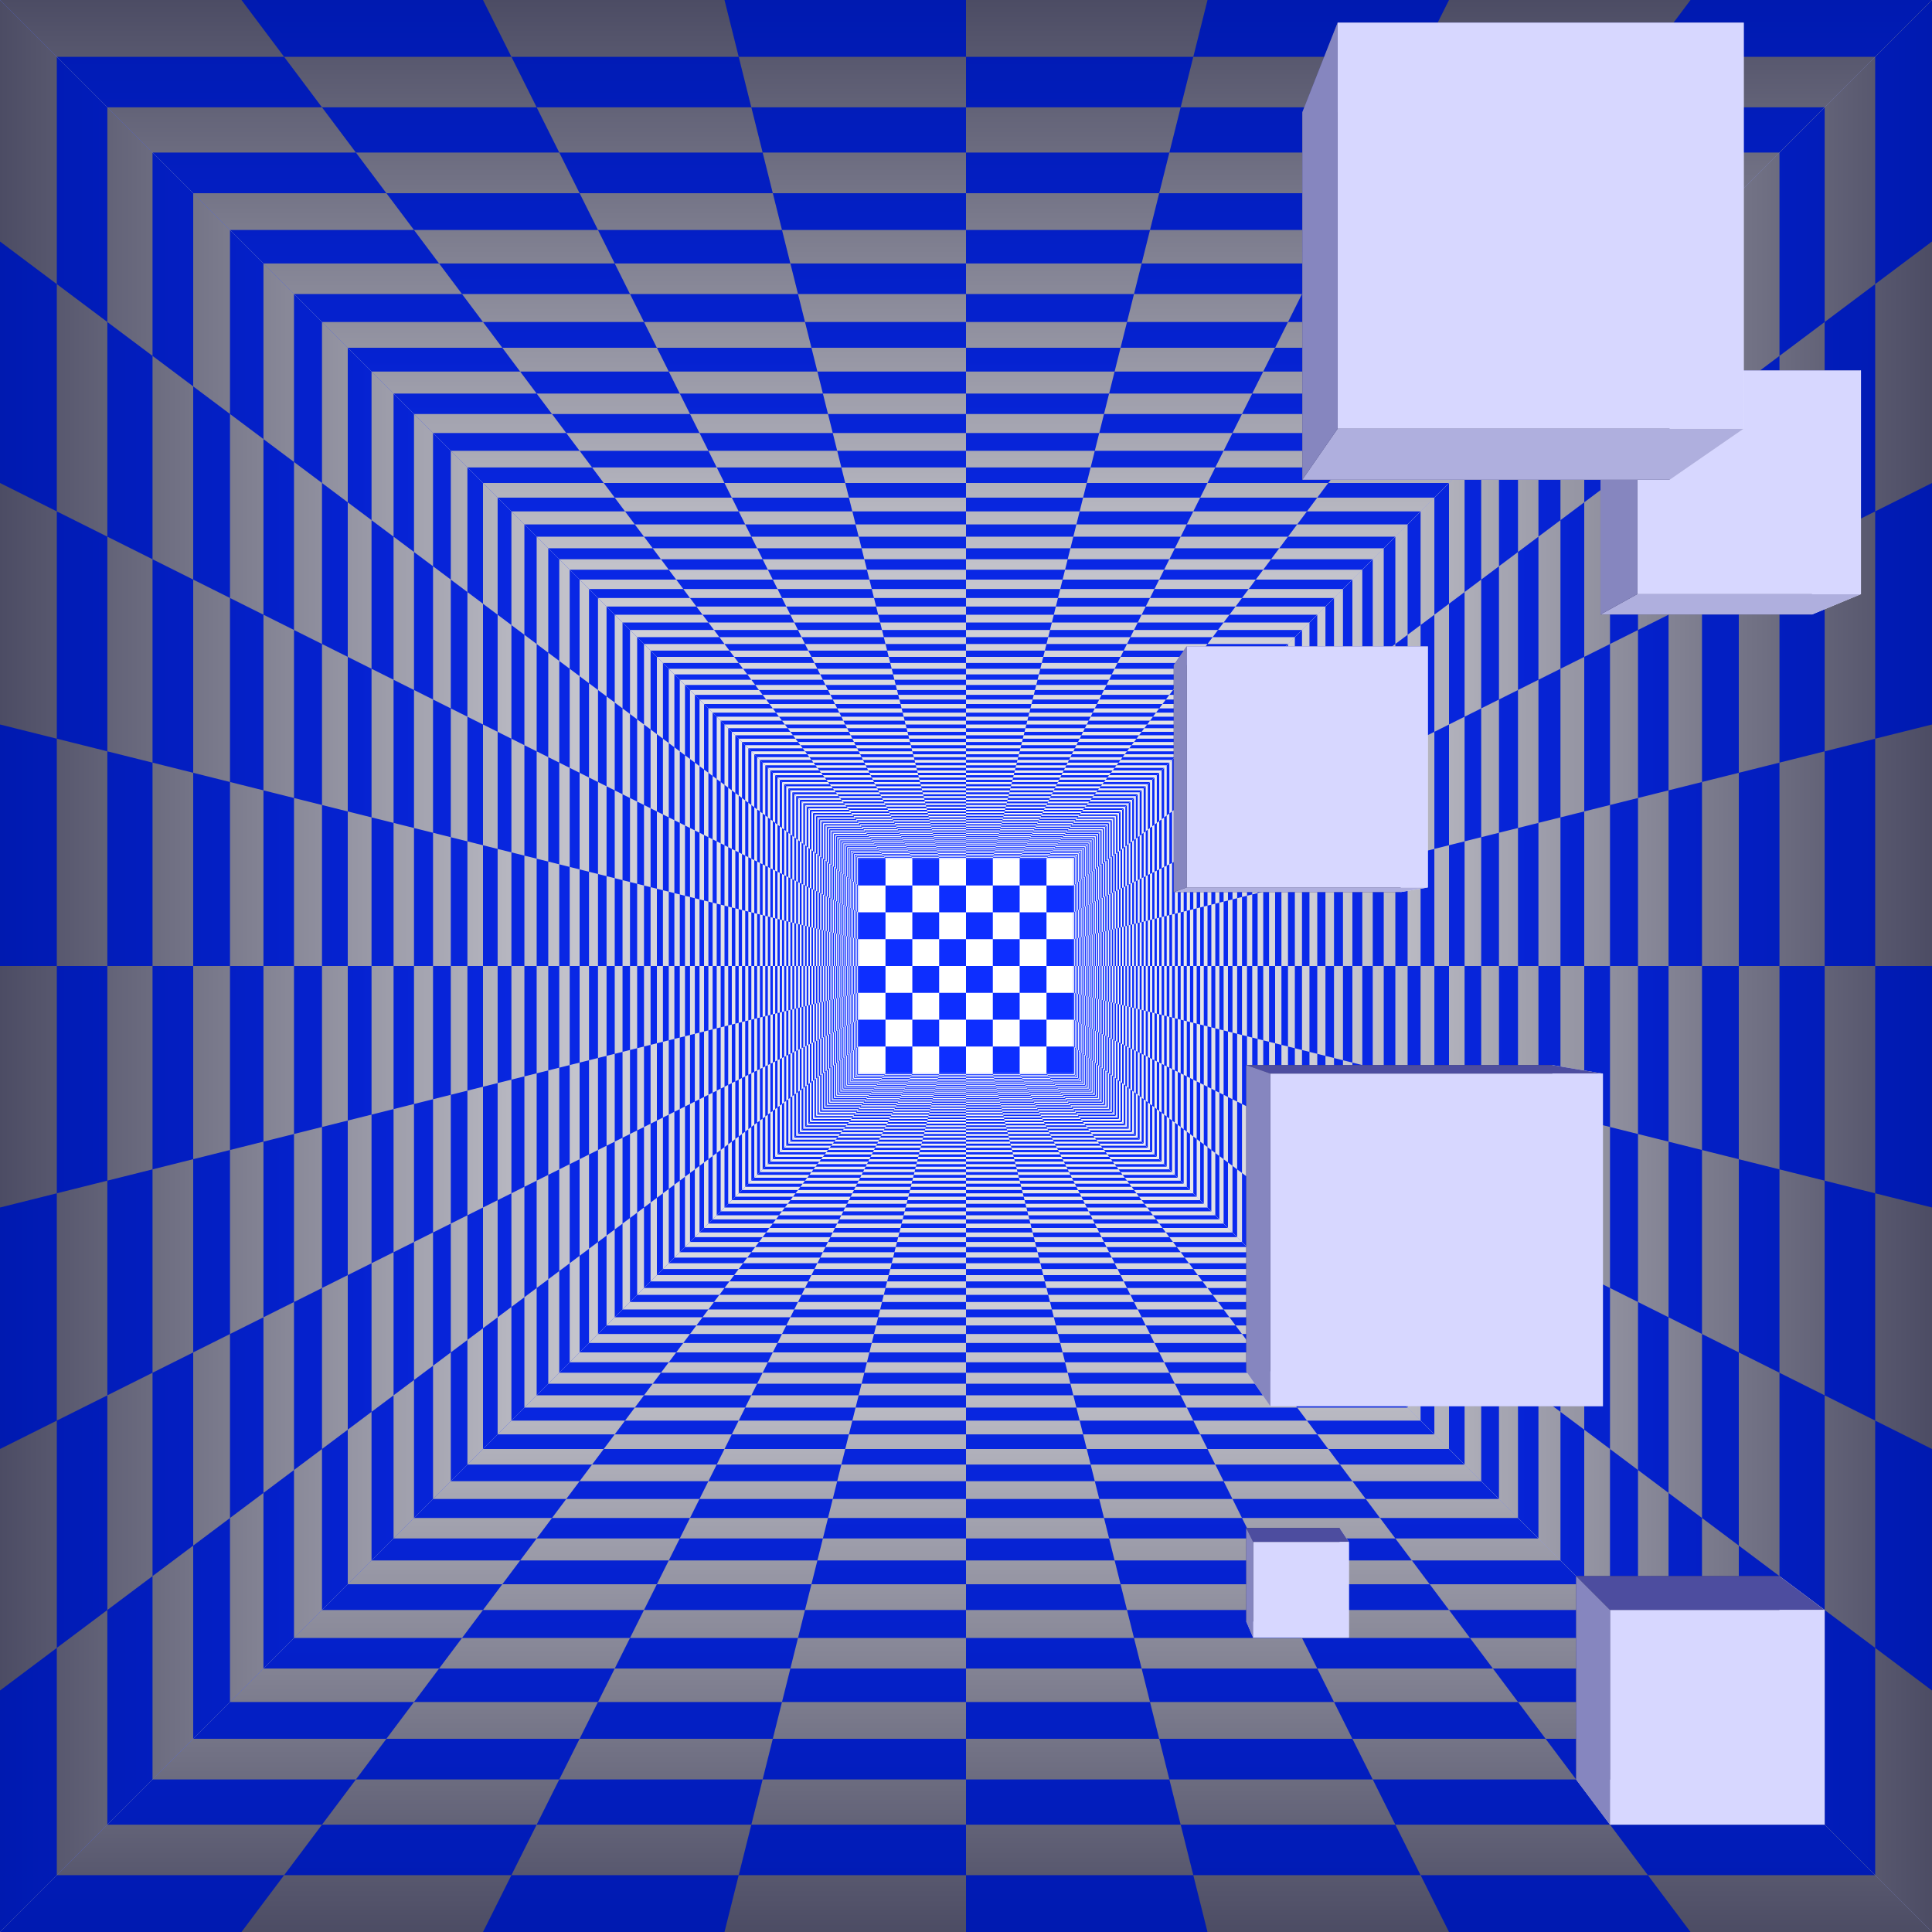 <?xml version="1.0" encoding="UTF-8" standalone="no"?>
<svg
   xmlns:dc="http://purl.org/dc/elements/1.1/"
   xmlns:cc="http://creativecommons.org/ns#"
   xmlns:rdf="http://www.w3.org/1999/02/22-rdf-syntax-ns#"
   xmlns:svg="http://www.w3.org/2000/svg"
   xmlns="http://www.w3.org/2000/svg"
   xmlns:xlink="http://www.w3.org/1999/xlink"
   xmlns:sodipodi="http://sodipodi.sourceforge.net/DTD/sodipodi-0.dtd"
   xmlns:inkscape="http://www.inkscape.org/namespaces/inkscape"
   version="1.1"
   id="Layer_1"
   x="0px"
   y="0px"
   viewBox="0 0 1000 1000"
   enable-background="new 0 0 1000 1000"
   xml:space="preserve"
   inkscape:version="0.48.4 r9939"
   width="100%"
   height="100%"
   sodipodi:docname="1pointperspectiveIIII.svg"><rect x="0" y="0" width="1000" height="1000" fill="#808080" stroke="none"/><sodipodi:namedview
     pagecolor="#d2d2d2"
     bordercolor="#ffffff"
     borderopacity="1"
     objecttolerance="10"
     gridtolerance="10"
     guidetolerance="10"
     inkscape:pageopacity="1"
     inkscape:pageshadow="2"
     inkscape:window-width="1366"
     inkscape:window-height="709"
     id="namedview2949"
     showgrid="false"
     inkscape:object-nodes="true"
     inkscape:showpageshadow="false"
     borderlayer="true"
     inkscape:object-paths="false"
     inkscape:snap-intersection-paths="true"
     showguides="true"
     inkscape:guide-bbox="true"
     guidecolor="#00ff5a"
     guideopacity="0.498"
     inkscape:zoom="0.5299999999999989"
     inkscape:cx="499.9999999999998"
     inkscape:cy="499.9999999999999"
     inkscape:window-x="0"
     inkscape:window-y="27"
     inkscape:window-maximized="1"
     inkscape:current-layer="Layer_1"
     inkscape:snap-global="false"
     inkscape:snap-nodes="true"
     inkscape:snap-bbox="false"
     inkscape:bbox-nodes="true" /><defs
     id="defs2951"><inkscape:perspective
       sodipodi:type="inkscape:persp3d"
       inkscape:vp_x="499.9982228290027 : 499.9971636715515 : 1"
       inkscape:vp_y="0 : 1000 : 0"
       inkscape:vp_z="527.04627669473 : 0 : 0"
       inkscape:persp3d-origin="500 : 333.3333333333333 : 1"
       id="perspective8987" /><linearGradient
       id="linearGradient8930"><stop
         style="stop-color:#001ab0;stop-opacity:1"
         offset="0"
         id="stop8932" /><stop
         id="stop8934"
         offset="0.889"
         style="stop-color:#0d2eff;stop-opacity:1" /><stop
         style="stop-color:#0d2eff;stop-opacity:1"
         offset="1"
         id="stop8936" /></linearGradient><linearGradient
       id="linearGradient8920"><stop
         style="stop-color:#4c4c64;stop-opacity:1"
         offset="0"
         id="stop8922" /><stop
         id="stop8926"
         offset="0.889"
         style="stop-color:#ffffff;stop-opacity:1;" /><stop
         style="stop-color:#ffffff;stop-opacity:1"
         offset="1"
         id="stop8924" /></linearGradient><linearGradient
       inkscape:collect="always"
       xlink:href="#linearGradient8930"
       id="linearGradient8885"
       gradientUnits="userSpaceOnUse"
       x1="500"
       y1="1000"
       x2="500"
       y2="500" /><linearGradient
       inkscape:collect="always"
       xlink:href="#linearGradient8920"
       id="linearGradient8887"
       gradientUnits="userSpaceOnUse"
       x1="500"
       y1="1000"
       x2="500"
       y2="500" /><linearGradient
       inkscape:collect="always"
       xlink:href="#linearGradient8920"
       id="linearGradient8944"
       gradientUnits="userSpaceOnUse"
       x1="500"
       y1="1000"
       x2="500"
       y2="500" /><linearGradient
       inkscape:collect="always"
       xlink:href="#linearGradient8930"
       id="linearGradient8946"
       gradientUnits="userSpaceOnUse"
       x1="500"
       y1="1000"
       x2="500"
       y2="500" /><linearGradient
       inkscape:collect="always"
       xlink:href="#linearGradient8920"
       id="linearGradient8954"
       gradientUnits="userSpaceOnUse"
       x1="500"
       y1="1000"
       x2="500"
       y2="500" /><linearGradient
       inkscape:collect="always"
       xlink:href="#linearGradient8930"
       id="linearGradient8956"
       gradientUnits="userSpaceOnUse"
       x1="500"
       y1="1000"
       x2="500"
       y2="500" /><linearGradient
       inkscape:collect="always"
       xlink:href="#linearGradient8930"
       id="linearGradient8964"
       gradientUnits="userSpaceOnUse"
       x1="500"
       y1="1000"
       x2="500"
       y2="500" /><linearGradient
       inkscape:collect="always"
       xlink:href="#linearGradient8920"
       id="linearGradient8966"
       gradientUnits="userSpaceOnUse"
       x1="500"
       y1="1000"
       x2="500"
       y2="500" /></defs><path
     style="color:#000000;fill:#ffffff;fill-opacity:1;fill-rule:evenodd;stroke:none;stroke-width:3;marker:none;visibility:visible;display:inline;overflow:visible;enable-background:accumulate"
     d="M 1.13686837721616e-13,-6.252776074688882e-13 1000,-6.252776074688882e-13 1000,1000 0,1000 z"
     id="path8298"
     inkscape:connector-curvature="0" /><g
     id="g8916"
     transform="matrix(0,1,-1,0,509.152,-681.096)"><path
       inkscape:connector-curvature="0"
       id="rect8913"
       d="m 1125.54,-46.403 111.111,0 0,111.111 -111.111,0 z"
       style="color:#000000;fill:#0d2eff;fill-opacity:1;fill-rule:nonzero;stroke:none;stroke-width:3;marker:none;visibility:visible;display:inline;overflow:visible;enable-background:accumulate" /><path
       style="color:#000000;fill:#ffffff;fill-opacity:1;fill-rule:nonzero;stroke:none;stroke-width:3;marker:none;visibility:visible;display:inline;overflow:visible;enable-background:accumulate"
       d="m 1236.651,-46.403 0,13.889 -111.111,0 0,13.889 111.111,0 0,13.889 -111.111,0 0,13.889 111.111,0 0,13.889 -111.111,0 0,13.889 111.111,0 0,13.889 -111.111,0 0,13.889 111.111,0 0,-111.111 -13.889,0 0,111.111 -13.889,0 0,-111.111 -13.889,0 0,111.111 -13.889,0 0,-111.111 -13.889,0 0,111.111 -13.889,0 0,-111.111 -13.889,0 0,111.111 -13.889,0 0,-111.111 z"
       id="path8591"
       inkscape:connector-curvature="0"
       sodipodi:nodetypes="ccccccccccccccccccccccccccccccccccc" /></g><g
     style="stroke:none"
     id="g8879"
     transform="matrix(0,-1,1,0,-1.023181539494544e-12,1000)"><path
       style="color:#000000;fill:url(#linearGradient8885);fill-opacity:1;fill-rule:evenodd;stroke:none;stroke-width:3;marker:none;visibility:visible;display:inline;overflow:visible;enable-background:accumulate"
       d="m 1000,1000 -1000,0 444.444,-444.444 111.111,0 z"
       id="path8881"
       inkscape:connector-curvature="0"
       sodipodi:nodetypes="ccccc" /><path
       id="path8883"
       style="color:#000000;fill:url(#linearGradient8887);fill-opacity:1;fill-rule:nonzero;stroke:none;stroke-width:3;marker:none;visibility:visible;display:inline;overflow:visible;enable-background:accumulate"
       d="m 166.667,833.333 c 0,0 83.333,0 83.333,0 C 250,833.333 125,1000 125,1000 c 0,0 125,0 125,0 0,0 83.333,-166.667 83.333,-166.667 0,0 83.333,0 83.333,0 C 416.667,833.333 375,1000 375,1000 c 0,0 125,0 125,0 0,0 0,-166.667 0,-166.667 0,0 83.333,0 83.333,0 C 583.333,833.333 625,1000 625,1000 c 0,0 125,0 125,0 0,0 -83.333,-166.667 -83.333,-166.667 0,0 83.333,0 83.333,0 0,0 125,166.667 125,166.667 0,0 125,0 125,0 0,0 -166.667,-166.667 -166.667,-166.667 0,0 -666.667,0 -666.667,0 0,0 -14.493,14.493 -14.493,14.493 0,0 695.652,0 695.652,0 0,0 15.81,15.81 15.81,15.81 0,0 -727.273,0 -727.273,0 0,0 -17.316,17.316 -17.316,17.316 0,0 761.905,0 761.905,0 C 880.952,880.952 900,900 900,900 c 0,0 -800,0 -800,0 0,0 -21.053,21.053 -21.053,21.053 0,0 842.105,0 842.105,0 0,0 23.392,23.392 23.392,23.392 0,0 -888.889,0 -888.889,0 0,0 -26.144,26.144 -26.144,26.144 0,0 941.176,0 941.176,0 C 970.588,970.588 1000,1000 1000,1000 1000,1000 1.44950718095e-12,1000 1.44950718095e-12,1000 1.44950718095e-12,1000 166.667,833.333 166.667,833.333 M 250,750 c 0,0 62.5,0 62.5,0 0,0 -62.5,83.333 -62.5,83.333 0,0 83.333,0 83.333,0 C 333.333,833.333 375,750 375,750 c 0,0 62.5,0 62.5,0 0,0 -20.833,83.333 -20.833,83.333 0,0 83.333,0 83.333,0 0,0 0,-83.333 0,-83.333 0,0 62.5,0 62.5,0 0,0 20.833,83.333 20.833,83.333 0,0 83.333,0 83.333,0 C 666.667,833.333 625,750 625,750 c 0,0 62.5,0 62.5,0 0,0 62.5,83.333 62.5,83.333 0,0 83.333,0 83.333,0 C 833.333,833.333 750,750 750,750 c 0,0 -500,0 -500,0 0,0 -8.065,8.065 -8.065,8.065 0,0 516.129,0 516.129,0 0,0 8.602,8.602 8.602,8.602 0,0 -533.333,0 -533.333,0 0,0 -9.195,9.195 -9.195,9.195 0,0 551.724,0 551.724,0 0,0 9.852,9.852 9.852,9.852 0,0 -571.429,0 -571.429,0 0,0 -10.582,10.582 -10.582,10.582 0,0 592.593,0 592.593,0 0,0 11.396,11.396 11.396,11.396 0,0 -615.385,0 -615.385,0 C 192.308,807.692 180,820 180,820 c 0,0 640,0 640,0 0,0 13.333,13.333 13.333,13.333 0,0 -666.667,0 -666.667,0 C 166.667,833.333 250,750 250,750 m 50,-50 c 0,0 50,0 50,0 0,0 -37.5,50 -37.5,50 0,0 62.5,0 62.5,0 0,0 25,-50 25,-50 0,0 50,0 50,0 0,0 -12.5,50 -12.5,50 0,0 62.5,0 62.5,0 0,0 0,-50 0,-50 0,0 50,0 50,0 0,0 12.5,50 12.5,50 0,0 62.5,0 62.5,0 0,0 -25,-50 -25,-50 0,0 50,0 50,0 0,0 37.5,50 37.5,50 0,0 62.5,0 62.5,0 0,0 -50,-50 -50,-50 0,0 -400,0 -400,0 0,0 -5.128,5.128 -5.128,5.128 0,0 410.256,0 410.256,0 0,0 5.398,5.398 5.398,5.398 0,0 -421.053,0 -421.053,0 0,0 -5.69,5.69 -5.69,5.69 0,0 432.432,0 432.432,0 0,0 6.006,6.006 6.006,6.006 0,0 -444.444,0 -444.444,0 0,0 -6.349,6.349 -6.349,6.349 0,0 457.143,0 457.143,0 0,0 6.723,6.723 6.723,6.723 0,0 -470.588,0 -470.588,0 0,0 -7.13,7.13 -7.13,7.13 0,0 484.848,0 484.848,0 C 742.424,742.424 750,750 750,750 c 0,0 -500,0 -500,0 0,0 50,-50 50,-50 m 33.333,-33.333 c 0,0 41.667,0 41.667,0 C 375,666.667 350,700 350,700 c 0,0 50,0 50,0 0,0 16.667,-33.333 16.667,-33.333 0,0 41.667,0 41.667,0 C 458.333,666.667 450,700 450,700 c 0,0 50,0 50,0 0,0 0,-33.333 0,-33.333 0,0 41.667,0 41.667,0 C 541.667,666.667 550,700 550,700 c 0,0 50,0 50,0 0,0 -16.667,-33.333 -16.667,-33.333 0,0 41.667,0 41.667,0 C 625,666.667 650,700 650,700 c 0,0 50,0 50,0 0,0 -33.333,-33.333 -33.333,-33.333 0,0 -333.333,0 -333.333,0 0,0 -3.546,3.546 -3.546,3.546 0,0 340.426,0 340.426,0 0,0 3.7,3.7 3.7,3.7 0,0 -347.826,0 -347.826,0 0,0 -3.865,3.865 -3.865,3.865 0,0 355.556,0 355.556,0 0,0 4.04,4.04 4.04,4.04 0,0 -363.636,0 -363.636,0 0,0 -4.228,4.228 -4.228,4.228 0,0 372.093,0 372.093,0 0,0 4.43,4.43 4.43,4.43 0,0 -380.952,0 -380.952,0 0,0 -4.646,4.646 -4.646,4.646 0,0 390.244,0 390.244,0 C 695.122,695.122 700,700 700,700 c 0,0 -400,0 -400,0 0,0 33.333,-33.333 33.333,-33.333 m 23.81,-23.81 c 0,0 35.714,0 35.714,0 0,0 -17.857,23.81 -17.857,23.81 0,0 41.667,0 41.667,0 0,0 11.905,-23.81 11.905,-23.81 0,0 35.714,0 35.714,0 0,0 -5.952,23.81 -5.952,23.81 0,0 41.667,0 41.667,0 0,0 0,-23.81 0,-23.81 0,0 35.714,0 35.714,0 0,0 5.952,23.81 5.952,23.81 0,0 41.667,0 41.667,0 0,0 -11.905,-23.81 -11.905,-23.81 0,0 35.714,0 35.714,0 0,0 17.857,23.81 17.857,23.81 0,0 41.667,0 41.667,0 0,0 -23.81,-23.81 -23.81,-23.81 0,0 -285.714,0 -285.714,0 0,0 -2.597,2.597 -2.597,2.597 0,0 290.909,0 290.909,0 0,0 2.694,2.694 2.694,2.694 0,0 -296.296,0 -296.296,0 0,0 -2.795,2.795 -2.795,2.795 0,0 301.887,0 301.887,0 0,0 2.903,2.903 2.903,2.903 0,0 -307.692,0 -307.692,0 0,0 -3.017,3.017 -3.017,3.017 0,0 313.725,0 313.725,0 C 656.863,656.863 660,660 660,660 c 0,0 -320,0 -320,0 0,0 -3.265,3.265 -3.265,3.265 0,0 326.531,0 326.531,0 0,0 3.401,3.401 3.401,3.401 0,0 -333.333,0 -333.333,0 0,0 23.81,-23.81 23.81,-23.81 M 375,625 c 0,0 31.25,0 31.25,0 0,0 -13.393,17.857 -13.393,17.857 0,0 35.714,0 35.714,0 C 428.571,642.857 437.5,625 437.5,625 c 0,0 31.25,0 31.25,0 0,0 -4.464,17.857 -4.464,17.857 0,0 35.714,0 35.714,0 C 500,642.857 500,625 500,625 c 0,0 31.25,0 31.25,0 0,0 4.464,17.857 4.464,17.857 0,0 35.714,0 35.714,0 C 571.429,642.857 562.5,625 562.5,625 c 0,0 31.25,0 31.25,0 0,0 13.393,17.857 13.393,17.857 0,0 35.714,0 35.714,0 C 642.857,642.857 625,625 625,625 c 0,0 -250,0 -250,0 0,0 -1.984,1.984 -1.984,1.984 0,0 253.968,0 253.968,0 0,0 2.048,2.048 2.048,2.048 0,0 -258.065,0 -258.065,0 0,0 -2.115,2.115 -2.115,2.115 0,0 262.295,0 262.295,0 0,0 2.186,2.186 2.186,2.186 0,0 -266.667,0 -266.667,0 0,0 -2.26,2.26 -2.26,2.26 0,0 271.186,0 271.186,0 0,0 2.338,2.338 2.338,2.338 0,0 -275.862,0 -275.862,0 0,0 -2.42,2.42 -2.42,2.42 0,0 280.702,0 280.702,0 0,0 2.506,2.506 2.506,2.506 0,0 -285.714,0 -285.714,0 C 357.143,642.857 375,625 375,625 m 13.889,-13.889 c 0,0 27.778,0 27.778,0 C 416.667,611.111 406.25,625 406.25,625 c 0,0 31.25,0 31.25,0 0,0 6.944,-13.889 6.944,-13.889 0,0 27.778,0 27.778,0 C 472.222,611.111 468.75,625 468.75,625 c 0,0 31.25,0 31.25,0 0,0 0,-13.889 0,-13.889 0,0 27.778,0 27.778,0 C 527.778,611.111 531.25,625 531.25,625 c 0,0 31.25,0 31.25,0 0,0 -6.944,-13.889 -6.944,-13.889 0,0 27.778,0 27.778,0 C 583.333,611.111 593.75,625 593.75,625 c 0,0 31.25,0 31.25,0 0,0 -13.889,-13.889 -13.889,-13.889 0,0 -222.222,0 -222.222,0 0,0 -1.565,1.565 -1.565,1.565 0,0 225.352,0 225.352,0 0,0 1.61,1.61 1.61,1.61 0,0 -228.571,0 -228.571,0 0,0 -1.656,1.656 -1.656,1.656 0,0 231.884,0 231.884,0 0,0 1.705,1.705 1.705,1.705 0,0 -235.294,0 -235.294,0 0,0 -1.756,1.756 -1.756,1.756 0,0 238.806,0 238.806,0 0,0 1.809,1.809 1.809,1.809 0,0 -242.424,0 -242.424,0 0,0 -1.865,1.865 -1.865,1.865 0,0 246.154,0 246.154,0 C 623.077,623.077 625,625 625,625 c 0,0 -250,0 -250,0 0,0 13.889,-13.889 13.889,-13.889 M 400,600 c 0,0 25,0 25,0 0,0 -8.333,11.111 -8.333,11.111 0,0 27.778,0 27.778,0 C 444.444,611.111 450,600 450,600 c 0,0 25,0 25,0 0,0 -2.778,11.111 -2.778,11.111 0,0 27.778,0 27.778,0 0,0 0,-11.111 0,-11.111 0,0 25,0 25,0 0,0 2.778,11.111 2.778,11.111 0,0 27.778,0 27.778,0 C 555.556,611.111 550,600 550,600 c 0,0 25,0 25,0 0,0 8.333,11.111 8.333,11.111 0,0 27.778,0 27.778,0 C 611.111,611.111 600,600 600,600 c 0,0 -200,0 -200,0 0,0 -1.266,1.266 -1.266,1.266 0,0 202.532,0 202.532,0 0,0 1.298,1.298 1.298,1.298 0,0 -205.128,0 -205.128,0 0,0 -1.332,1.332 -1.332,1.332 0,0 207.792,0 207.792,0 0,0 1.367,1.367 1.367,1.367 0,0 -210.526,0 -210.526,0 0,0 -1.404,1.404 -1.404,1.404 0,0 213.333,0 213.333,0 0,0 1.441,1.441 1.441,1.441 0,0 -216.216,0 -216.216,0 0,0 -1.481,1.481 -1.481,1.481 0,0 219.178,0 219.178,0 0,0 1.522,1.522 1.522,1.522 0,0 -222.222,0 -222.222,0 C 388.889,611.111 400,600 400,600 m 9.091,-9.091 c 0,0 22.727,0 22.727,0 C 431.818,590.909 425,600 425,600 c 0,0 25,0 25,0 0,0 4.545,-9.091 4.545,-9.091 0,0 22.727,0 22.727,0 C 477.273,590.909 475,600 475,600 c 0,0 25,0 25,0 0,0 0,-9.091 0,-9.091 0,0 22.727,0 22.727,0 C 522.727,590.909 525,600 525,600 c 0,0 25,0 25,0 0,0 -4.545,-9.091 -4.545,-9.091 0,0 22.727,0 22.727,0 C 568.182,590.909 575,600 575,600 c 0,0 25,0 25,0 0,0 -9.091,-9.091 -9.091,-9.091 0,0 -181.818,0 -181.818,0 0,0 -1.045,1.045 -1.045,1.045 0,0 183.908,0 183.908,0 0,0 1.069,1.069 1.069,1.069 0,0 -186.047,0 -186.047,0 0,0 -1.094,1.094 -1.094,1.094 0,0 188.235,0 188.235,0 0,0 1.12,1.12 1.12,1.12 0,0 -190.476,0 -190.476,0 0,0 -1.147,1.147 -1.147,1.147 0,0 192.771,0 192.771,0 0,0 1.175,1.175 1.175,1.175 0,0 -195.122,0 -195.122,0 0,0 -1.204,1.204 -1.204,1.204 0,0 197.531,0 197.531,0 C 598.765,598.765 600,600 600,600 c 0,0 -200,0 -200,0 0,0 9.091,-9.091 9.091,-9.091 m 7.576,-7.576 c 0,0 20.833,0 20.833,0 0,0 -5.682,7.576 -5.682,7.576 0,0 22.727,0 22.727,0 0,0 3.788,-7.576 3.788,-7.576 0,0 20.833,0 20.833,0 0,0 -1.894,7.576 -1.894,7.576 0,0 22.727,0 22.727,0 0,0 0,-7.576 0,-7.576 0,0 20.833,0 20.833,0 0,0 1.894,7.576 1.894,7.576 0,0 22.727,0 22.727,0 0,0 -3.788,-7.576 -3.788,-7.576 0,0 20.833,0 20.833,0 0,0 5.682,7.576 5.682,7.576 0,0 22.727,0 22.727,0 0,0 -7.576,-7.576 -7.576,-7.576 0,0 -166.667,0 -166.667,0 0,0 -0.877,0.877 -0.877,0.877 0,0 168.421,0 168.421,0 0,0 0.896,0.896 0.896,0.896 0,0 -170.213,0 -170.213,0 0,0 -0.915,0.915 -0.915,0.915 0,0 172.043,0 172.043,0 0,0 0.935,0.935 0.935,0.935 0,0 -173.913,0 -173.913,0 0,0 -0.956,0.956 -0.956,0.956 0,0 175.824,0 175.824,0 0,0 0.977,0.977 0.977,0.977 0,0 -177.778,0 -177.778,0 0,0 -0.999,0.999 -0.999,0.999 0,0 179.775,0 179.775,0 0,0 1.021,1.021 1.021,1.021 0,0 -181.818,0 -181.818,0 0,0 7.576,-7.576 7.576,-7.576 m 6.41,-6.41 c 0,0 19.231,0 19.231,0 0,0 -4.808,6.41 -4.808,6.41 0,0 20.833,0 20.833,0 0,0 3.205,-6.41 3.205,-6.41 0,0 19.231,0 19.231,0 0,0 -1.603,6.41 -1.603,6.41 0,0 20.833,0 20.833,0 0,0 0,-6.41 0,-6.41 0,0 19.231,0 19.231,0 0,0 1.603,6.41 1.603,6.41 0,0 20.833,0 20.833,0 0,0 -3.205,-6.41 -3.205,-6.41 0,0 19.231,0 19.231,0 0,0 4.808,6.41 4.808,6.41 0,0 20.833,0 20.833,0 0,0 -6.41,-6.41 -6.41,-6.41 0,0 -153.846,0 -153.846,0 0,0 -0.747,0.747 -0.747,0.747 0,0 155.34,0 155.34,0 0,0 0.761,0.761 0.761,0.761 0,0 -156.863,0 -156.863,0 0,0 -0.777,0.777 -0.777,0.777 0,0 158.416,0 158.416,0 C 579.208,579.208 580,580 580,580 c 0,0 -160,0 -160,0 0,0 -0.808,0.808 -0.808,0.808 0,0 161.616,0 161.616,0 0,0 0.825,0.825 0.825,0.825 0,0 -163.265,0 -163.265,0 0,0 -0.842,0.842 -0.842,0.842 0,0 164.948,0 164.948,0 0,0 0.859,0.859 0.859,0.859 0,0 -166.667,0 -166.667,0 0,0 6.41,-6.41 6.41,-6.41 m 5.495,-5.495 c 0,0 17.857,0 17.857,0 0,0 -4.121,5.495 -4.121,5.495 0,0 19.231,0 19.231,0 0,0 2.747,-5.495 2.747,-5.495 0,0 17.857,0 17.857,0 0,0 -1.374,5.495 -1.374,5.495 0,0 19.231,0 19.231,0 0,0 0,-5.495 0,-5.495 0,0 17.857,0 17.857,0 0,0 1.374,5.495 1.374,5.495 0,0 19.231,0 19.231,0 0,0 -2.747,-5.495 -2.747,-5.495 0,0 17.857,0 17.857,0 0,0 4.121,5.495 4.121,5.495 0,0 19.231,0 19.231,0 0,0 -5.495,-5.495 -5.495,-5.495 0,0 -142.857,0 -142.857,0 0,0 -0.644,0.644 -0.644,0.644 0,0 144.144,0 144.144,0 0,0 0.655,0.655 0.655,0.655 0,0 -145.455,0 -145.455,0 0,0 -0.667,0.667 -0.667,0.667 0,0 146.789,0 146.789,0 0,0 0.68,0.68 0.68,0.68 0,0 -148.148,0 -148.148,0 0,0 -0.692,0.692 -0.692,0.692 0,0 149.533,0 149.533,0 0,0 0.705,0.705 0.705,0.705 0,0 -150.943,0 -150.943,0 0,0 -0.719,0.719 -0.719,0.719 0,0 152.381,0 152.381,0 0,0 0.733,0.733 0.733,0.733 0,0 -153.846,0 -153.846,0 0,0 5.495,-5.495 5.495,-5.495 M 433.333,566.667 c 0,0 16.667,0 16.667,0 0,0 -3.571,4.762 -3.571,4.762 0,0 17.857,0 17.857,0 0,0 2.381,-4.762 2.381,-4.762 0,0 16.667,0 16.667,0 0,0 -1.19,4.762 -1.19,4.762 0,0 17.857,0 17.857,0 0,0 0,-4.762 0,-4.762 0,0 16.667,0 16.667,0 0,0 1.19,4.762 1.19,4.762 0,0 17.857,0 17.857,0 0,0 -2.381,-4.762 -2.381,-4.762 0,0 16.667,0 16.667,0 0,0 3.571,4.762 3.571,4.762 0,0 17.857,0 17.857,0 0,0 -4.762,-4.762 -4.762,-4.762 0,0 -133.333,0 -133.333,0 0,0 -0.56,0.56 -0.56,0.56 0,0 134.454,0 134.454,0 0,0 0.57,0.57 0.57,0.57 0,0 -135.593,0 -135.593,0 0,0 -0.579,0.579 -0.579,0.579 0,0 136.752,0 136.752,0 0,0 0.589,0.589 0.589,0.589 0,0 -137.931,0 -137.931,0 0,0 -0.6,0.6 -0.6,0.6 0,0 139.13,0 139.13,0 0,0 0.61,0.61 0.61,0.61 0,0 -140.351,0 -140.351,0 0,0 -0.621,0.621 -0.621,0.621 0,0 141.593,0 141.593,0 0,0 0.632,0.632 0.632,0.632 0,0 -142.857,0 -142.857,0 0,0 4.762,-4.762 4.762,-4.762 M 437.5,562.5 c 0,0 15.625,0 15.625,0 0,0 -3.125,4.167 -3.125,4.167 0,0 16.667,0 16.667,0 0,0 2.083,-4.167 2.083,-4.167 0,0 15.625,0 15.625,0 0,0 -1.042,4.167 -1.042,4.167 0,0 16.667,0 16.667,0 0,0 0,-4.167 0,-4.167 0,0 15.625,0 15.625,0 0,0 1.042,4.167 1.042,4.167 0,0 16.667,0 16.667,0 C 533.333,566.667 531.25,562.5 531.25,562.5 c 0,0 15.625,0 15.625,0 0,0 3.125,4.167 3.125,4.167 0,0 16.667,0 16.667,0 C 566.667,566.667 562.5,562.5 562.5,562.5 c 0,0 -125,0 -125,0 0,0 -0.492,0.492 -0.492,0.492 0,0 125.984,0 125.984,0 0,0 0.5,0.5 0.5,0.5 0,0 -126.984,0 -126.984,0 C 436.508,563.492 436,564 436,564 c 0,0 128,0 128,0 0,0 0.516,0.516 0.516,0.516 0,0 -129.032,0 -129.032,0 0,0 -0.525,0.525 -0.525,0.525 0,0 130.081,0 130.081,0 0,0 0.533,0.533 0.533,0.533 0,0 -131.148,0 -131.148,0 0,0 -0.542,0.542 -0.542,0.542 0,0 132.231,0 132.231,0 0,0 0.551,0.551 0.551,0.551 0,0 -133.333,0 -133.333,0 C 433.333,566.667 437.5,562.5 437.5,562.5 m 3.676,-3.676 c 0,0 14.706,0 14.706,0 0,0 -2.757,3.676 -2.757,3.676 0,0 15.625,0 15.625,0 0,0 1.838,-3.676 1.838,-3.676 0,0 14.706,0 14.706,0 0,0 -0.919,3.676 -0.919,3.676 0,0 15.625,0 15.625,0 0,0 0,-3.676 0,-3.676 0,0 14.706,0 14.706,0 0,0 0.919,3.676 0.919,3.676 0,0 15.625,0 15.625,0 0,0 -1.838,-3.676 -1.838,-3.676 0,0 14.706,0 14.706,0 0,0 2.757,3.676 2.757,3.676 0,0 15.625,0 15.625,0 0,0 -3.676,-3.676 -3.676,-3.676 0,0 -117.647,0 -117.647,0 0,0 -0.436,0.436 -0.436,0.436 0,0 118.519,0 118.519,0 0,0 0.442,0.442 0.442,0.442 0,0 -119.403,0 -119.403,0 0,0 -0.449,0.449 -0.449,0.449 0,0 120.301,0 120.301,0 0,0 0.456,0.456 0.456,0.456 0,0 -121.212,0 -121.212,0 0,0 -0.463,0.463 -0.463,0.463 0,0 122.137,0 122.137,0 0,0 0.47,0.47 0.47,0.47 0,0 -123.077,0 -123.077,0 0,0 -0.477,0.477 -0.477,0.477 0,0 124.031,0 124.031,0 0,0 0.484,0.484 0.484,0.484 0,0 -125,0 -125,0 0,0 3.676,-3.676 3.676,-3.676 m 3.268,-3.268 c 0,0 13.889,0 13.889,0 0,0 -2.451,3.268 -2.451,3.268 0,0 14.706,0 14.706,0 0,0 1.634,-3.268 1.634,-3.268 0,0 13.889,0 13.889,0 0,0 -0.817,3.268 -0.817,3.268 0,0 14.706,0 14.706,0 0,0 0,-3.268 0,-3.268 0,0 13.889,0 13.889,0 0,0 0.817,3.268 0.817,3.268 0,0 14.706,0 14.706,0 0,0 -1.634,-3.268 -1.634,-3.268 0,0 13.889,0 13.889,0 0,0 2.451,3.268 2.451,3.268 0,0 14.706,0 14.706,0 0,0 -3.268,-3.268 -3.268,-3.268 0,0 -111.111,0 -111.111,0 0,0 -0.389,0.389 -0.389,0.389 0,0 111.888,0 111.888,0 0,0 0.394,0.394 0.394,0.394 0,0 -112.676,0 -112.676,0 0,0 -0.4,0.4 -0.4,0.4 0,0 113.475,0 113.475,0 0,0 0.405,0.405 0.405,0.405 0,0 -114.286,0 -114.286,0 0,0 -0.411,0.411 -0.411,0.411 0,0 115.108,0 115.108,0 0,0 0.417,0.417 0.417,0.417 0,0 -115.942,0 -115.942,0 0,0 -0.423,0.423 -0.423,0.423 0,0 116.788,0 116.788,0 0,0 0.429,0.429 0.429,0.429 0,0 -117.647,0 -117.647,0 0,0 3.268,-3.268 3.268,-3.268"
       inkscape:connector-curvature="0" /></g><g
     transform="matrix(-1,0,0,-1,1000,1000)"
     id="g8938"
     style="stroke:none"><path
       sodipodi:nodetypes="ccccc"
       inkscape:connector-curvature="0"
       id="path8940"
       d="m 1000,1000 -1000,0 444.444,-444.444 111.111,0 z"
       style="color:#000000;fill:url(#linearGradient8944);fill-opacity:1.0;fill-rule:evenodd;stroke:none;stroke-width:3;marker:none;visibility:visible;display:inline;overflow:visible;enable-background:accumulate" /><path
       inkscape:connector-curvature="0"
       d="m 166.667,833.333 c 0,0 83.333,0 83.333,0 C 250,833.333 125,1000 125,1000 c 0,0 125,0 125,0 0,0 83.333,-166.667 83.333,-166.667 0,0 83.333,0 83.333,0 C 416.667,833.333 375,1000 375,1000 c 0,0 125,0 125,0 0,0 0,-166.667 0,-166.667 0,0 83.333,0 83.333,0 C 583.333,833.333 625,1000 625,1000 c 0,0 125,0 125,0 0,0 -83.333,-166.667 -83.333,-166.667 0,0 83.333,0 83.333,0 0,0 125,166.667 125,166.667 0,0 125,0 125,0 0,0 -166.667,-166.667 -166.667,-166.667 0,0 -666.667,0 -666.667,0 0,0 -14.493,14.493 -14.493,14.493 0,0 695.652,0 695.652,0 0,0 15.81,15.81 15.81,15.81 0,0 -727.273,0 -727.273,0 0,0 -17.316,17.316 -17.316,17.316 0,0 761.905,0 761.905,0 C 880.952,880.952 900,900 900,900 c 0,0 -800,0 -800,0 0,0 -21.053,21.053 -21.053,21.053 0,0 842.105,0 842.105,0 0,0 23.392,23.392 23.392,23.392 0,0 -888.889,0 -888.889,0 0,0 -26.144,26.144 -26.144,26.144 0,0 941.176,0 941.176,0 C 970.588,970.588 1000,1000 1000,1000 1000,1000 1.44950718095e-12,1000 1.44950718095e-12,1000 1.44950718095e-12,1000 166.667,833.333 166.667,833.333 M 250,750 c 0,0 62.5,0 62.5,0 0,0 -62.5,83.333 -62.5,83.333 0,0 83.333,0 83.333,0 C 333.333,833.333 375,750 375,750 c 0,0 62.5,0 62.5,0 0,0 -20.833,83.333 -20.833,83.333 0,0 83.333,0 83.333,0 0,0 0,-83.333 0,-83.333 0,0 62.5,0 62.5,0 0,0 20.833,83.333 20.833,83.333 0,0 83.333,0 83.333,0 C 666.667,833.333 625,750 625,750 c 0,0 62.5,0 62.5,0 0,0 62.5,83.333 62.5,83.333 0,0 83.333,0 83.333,0 C 833.333,833.333 750,750 750,750 c 0,0 -500,0 -500,0 0,0 -8.065,8.065 -8.065,8.065 0,0 516.129,0 516.129,0 0,0 8.602,8.602 8.602,8.602 0,0 -533.333,0 -533.333,0 0,0 -9.195,9.195 -9.195,9.195 0,0 551.724,0 551.724,0 0,0 9.852,9.852 9.852,9.852 0,0 -571.429,0 -571.429,0 0,0 -10.582,10.582 -10.582,10.582 0,0 592.593,0 592.593,0 0,0 11.396,11.396 11.396,11.396 0,0 -615.385,0 -615.385,0 C 192.308,807.692 180,820 180,820 c 0,0 640,0 640,0 0,0 13.333,13.333 13.333,13.333 0,0 -666.667,0 -666.667,0 C 166.667,833.333 250,750 250,750 m 50,-50 c 0,0 50,0 50,0 0,0 -37.5,50 -37.5,50 0,0 62.5,0 62.5,0 0,0 25,-50 25,-50 0,0 50,0 50,0 0,0 -12.5,50 -12.5,50 0,0 62.5,0 62.5,0 0,0 0,-50 0,-50 0,0 50,0 50,0 0,0 12.5,50 12.5,50 0,0 62.5,0 62.5,0 0,0 -25,-50 -25,-50 0,0 50,0 50,0 0,0 37.5,50 37.5,50 0,0 62.5,0 62.5,0 0,0 -50,-50 -50,-50 0,0 -400,0 -400,0 0,0 -5.128,5.128 -5.128,5.128 0,0 410.256,0 410.256,0 0,0 5.398,5.398 5.398,5.398 0,0 -421.053,0 -421.053,0 0,0 -5.69,5.69 -5.69,5.69 0,0 432.432,0 432.432,0 0,0 6.006,6.006 6.006,6.006 0,0 -444.444,0 -444.444,0 0,0 -6.349,6.349 -6.349,6.349 0,0 457.143,0 457.143,0 0,0 6.723,6.723 6.723,6.723 0,0 -470.588,0 -470.588,0 0,0 -7.13,7.13 -7.13,7.13 0,0 484.848,0 484.848,0 C 742.424,742.424 750,750 750,750 c 0,0 -500,0 -500,0 0,0 50,-50 50,-50 m 33.333,-33.333 c 0,0 41.667,0 41.667,0 C 375,666.667 350,700 350,700 c 0,0 50,0 50,0 0,0 16.667,-33.333 16.667,-33.333 0,0 41.667,0 41.667,0 C 458.333,666.667 450,700 450,700 c 0,0 50,0 50,0 0,0 0,-33.333 0,-33.333 0,0 41.667,0 41.667,0 C 541.667,666.667 550,700 550,700 c 0,0 50,0 50,0 0,0 -16.667,-33.333 -16.667,-33.333 0,0 41.667,0 41.667,0 C 625,666.667 650,700 650,700 c 0,0 50,0 50,0 0,0 -33.333,-33.333 -33.333,-33.333 0,0 -333.333,0 -333.333,0 0,0 -3.546,3.546 -3.546,3.546 0,0 340.426,0 340.426,0 0,0 3.7,3.7 3.7,3.7 0,0 -347.826,0 -347.826,0 0,0 -3.865,3.865 -3.865,3.865 0,0 355.556,0 355.556,0 0,0 4.04,4.04 4.04,4.04 0,0 -363.636,0 -363.636,0 0,0 -4.228,4.228 -4.228,4.228 0,0 372.093,0 372.093,0 0,0 4.43,4.43 4.43,4.43 0,0 -380.952,0 -380.952,0 0,0 -4.646,4.646 -4.646,4.646 0,0 390.244,0 390.244,0 C 695.122,695.122 700,700 700,700 c 0,0 -400,0 -400,0 0,0 33.333,-33.333 33.333,-33.333 m 23.81,-23.81 c 0,0 35.714,0 35.714,0 0,0 -17.857,23.81 -17.857,23.81 0,0 41.667,0 41.667,0 0,0 11.905,-23.81 11.905,-23.81 0,0 35.714,0 35.714,0 0,0 -5.952,23.81 -5.952,23.81 0,0 41.667,0 41.667,0 0,0 0,-23.81 0,-23.81 0,0 35.714,0 35.714,0 0,0 5.952,23.81 5.952,23.81 0,0 41.667,0 41.667,0 0,0 -11.905,-23.81 -11.905,-23.81 0,0 35.714,0 35.714,0 0,0 17.857,23.81 17.857,23.81 0,0 41.667,0 41.667,0 0,0 -23.81,-23.81 -23.81,-23.81 0,0 -285.714,0 -285.714,0 0,0 -2.597,2.597 -2.597,2.597 0,0 290.909,0 290.909,0 0,0 2.694,2.694 2.694,2.694 0,0 -296.296,0 -296.296,0 0,0 -2.795,2.795 -2.795,2.795 0,0 301.887,0 301.887,0 0,0 2.903,2.903 2.903,2.903 0,0 -307.692,0 -307.692,0 0,0 -3.017,3.017 -3.017,3.017 0,0 313.725,0 313.725,0 C 656.863,656.863 660,660 660,660 c 0,0 -320,0 -320,0 0,0 -3.265,3.265 -3.265,3.265 0,0 326.531,0 326.531,0 0,0 3.401,3.401 3.401,3.401 0,0 -333.333,0 -333.333,0 0,0 23.81,-23.81 23.81,-23.81 M 375,625 c 0,0 31.25,0 31.25,0 0,0 -13.393,17.857 -13.393,17.857 0,0 35.714,0 35.714,0 C 428.571,642.857 437.5,625 437.5,625 c 0,0 31.25,0 31.25,0 0,0 -4.464,17.857 -4.464,17.857 0,0 35.714,0 35.714,0 C 500,642.857 500,625 500,625 c 0,0 31.25,0 31.25,0 0,0 4.464,17.857 4.464,17.857 0,0 35.714,0 35.714,0 C 571.429,642.857 562.5,625 562.5,625 c 0,0 31.25,0 31.25,0 0,0 13.393,17.857 13.393,17.857 0,0 35.714,0 35.714,0 C 642.857,642.857 625,625 625,625 c 0,0 -250,0 -250,0 0,0 -1.984,1.984 -1.984,1.984 0,0 253.968,0 253.968,0 0,0 2.048,2.048 2.048,2.048 0,0 -258.065,0 -258.065,0 0,0 -2.115,2.115 -2.115,2.115 0,0 262.295,0 262.295,0 0,0 2.186,2.186 2.186,2.186 0,0 -266.667,0 -266.667,0 0,0 -2.26,2.26 -2.26,2.26 0,0 271.186,0 271.186,0 0,0 2.338,2.338 2.338,2.338 0,0 -275.862,0 -275.862,0 0,0 -2.42,2.42 -2.42,2.42 0,0 280.702,0 280.702,0 0,0 2.506,2.506 2.506,2.506 0,0 -285.714,0 -285.714,0 C 357.143,642.857 375,625 375,625 m 13.889,-13.889 c 0,0 27.778,0 27.778,0 C 416.667,611.111 406.25,625 406.25,625 c 0,0 31.25,0 31.25,0 0,0 6.944,-13.889 6.944,-13.889 0,0 27.778,0 27.778,0 C 472.222,611.111 468.75,625 468.75,625 c 0,0 31.25,0 31.25,0 0,0 0,-13.889 0,-13.889 0,0 27.778,0 27.778,0 C 527.778,611.111 531.25,625 531.25,625 c 0,0 31.25,0 31.25,0 0,0 -6.944,-13.889 -6.944,-13.889 0,0 27.778,0 27.778,0 C 583.333,611.111 593.75,625 593.75,625 c 0,0 31.25,0 31.25,0 0,0 -13.889,-13.889 -13.889,-13.889 0,0 -222.222,0 -222.222,0 0,0 -1.565,1.565 -1.565,1.565 0,0 225.352,0 225.352,0 0,0 1.61,1.61 1.61,1.61 0,0 -228.571,0 -228.571,0 0,0 -1.656,1.656 -1.656,1.656 0,0 231.884,0 231.884,0 0,0 1.705,1.705 1.705,1.705 0,0 -235.294,0 -235.294,0 0,0 -1.756,1.756 -1.756,1.756 0,0 238.806,0 238.806,0 0,0 1.809,1.809 1.809,1.809 0,0 -242.424,0 -242.424,0 0,0 -1.865,1.865 -1.865,1.865 0,0 246.154,0 246.154,0 C 623.077,623.077 625,625 625,625 c 0,0 -250,0 -250,0 0,0 13.889,-13.889 13.889,-13.889 M 400,600 c 0,0 25,0 25,0 0,0 -8.333,11.111 -8.333,11.111 0,0 27.778,0 27.778,0 C 444.444,611.111 450,600 450,600 c 0,0 25,0 25,0 0,0 -2.778,11.111 -2.778,11.111 0,0 27.778,0 27.778,0 0,0 0,-11.111 0,-11.111 0,0 25,0 25,0 0,0 2.778,11.111 2.778,11.111 0,0 27.778,0 27.778,0 C 555.556,611.111 550,600 550,600 c 0,0 25,0 25,0 0,0 8.333,11.111 8.333,11.111 0,0 27.778,0 27.778,0 C 611.111,611.111 600,600 600,600 c 0,0 -200,0 -200,0 0,0 -1.266,1.266 -1.266,1.266 0,0 202.532,0 202.532,0 0,0 1.298,1.298 1.298,1.298 0,0 -205.128,0 -205.128,0 0,0 -1.332,1.332 -1.332,1.332 0,0 207.792,0 207.792,0 0,0 1.367,1.367 1.367,1.367 0,0 -210.526,0 -210.526,0 0,0 -1.404,1.404 -1.404,1.404 0,0 213.333,0 213.333,0 0,0 1.441,1.441 1.441,1.441 0,0 -216.216,0 -216.216,0 0,0 -1.481,1.481 -1.481,1.481 0,0 219.178,0 219.178,0 0,0 1.522,1.522 1.522,1.522 0,0 -222.222,0 -222.222,0 C 388.889,611.111 400,600 400,600 m 9.091,-9.091 c 0,0 22.727,0 22.727,0 C 431.818,590.909 425,600 425,600 c 0,0 25,0 25,0 0,0 4.545,-9.091 4.545,-9.091 0,0 22.727,0 22.727,0 C 477.273,590.909 475,600 475,600 c 0,0 25,0 25,0 0,0 0,-9.091 0,-9.091 0,0 22.727,0 22.727,0 C 522.727,590.909 525,600 525,600 c 0,0 25,0 25,0 0,0 -4.545,-9.091 -4.545,-9.091 0,0 22.727,0 22.727,0 C 568.182,590.909 575,600 575,600 c 0,0 25,0 25,0 0,0 -9.091,-9.091 -9.091,-9.091 0,0 -181.818,0 -181.818,0 0,0 -1.045,1.045 -1.045,1.045 0,0 183.908,0 183.908,0 0,0 1.069,1.069 1.069,1.069 0,0 -186.047,0 -186.047,0 0,0 -1.094,1.094 -1.094,1.094 0,0 188.235,0 188.235,0 0,0 1.12,1.12 1.12,1.12 0,0 -190.476,0 -190.476,0 0,0 -1.147,1.147 -1.147,1.147 0,0 192.771,0 192.771,0 0,0 1.175,1.175 1.175,1.175 0,0 -195.122,0 -195.122,0 0,0 -1.204,1.204 -1.204,1.204 0,0 197.531,0 197.531,0 C 598.765,598.765 600,600 600,600 c 0,0 -200,0 -200,0 0,0 9.091,-9.091 9.091,-9.091 m 7.576,-7.576 c 0,0 20.833,0 20.833,0 0,0 -5.682,7.576 -5.682,7.576 0,0 22.727,0 22.727,0 0,0 3.788,-7.576 3.788,-7.576 0,0 20.833,0 20.833,0 0,0 -1.894,7.576 -1.894,7.576 0,0 22.727,0 22.727,0 0,0 0,-7.576 0,-7.576 0,0 20.833,0 20.833,0 0,0 1.894,7.576 1.894,7.576 0,0 22.727,0 22.727,0 0,0 -3.788,-7.576 -3.788,-7.576 0,0 20.833,0 20.833,0 0,0 5.682,7.576 5.682,7.576 0,0 22.727,0 22.727,0 0,0 -7.576,-7.576 -7.576,-7.576 0,0 -166.667,0 -166.667,0 0,0 -0.877,0.877 -0.877,0.877 0,0 168.421,0 168.421,0 0,0 0.896,0.896 0.896,0.896 0,0 -170.213,0 -170.213,0 0,0 -0.915,0.915 -0.915,0.915 0,0 172.043,0 172.043,0 0,0 0.935,0.935 0.935,0.935 0,0 -173.913,0 -173.913,0 0,0 -0.956,0.956 -0.956,0.956 0,0 175.824,0 175.824,0 0,0 0.977,0.977 0.977,0.977 0,0 -177.778,0 -177.778,0 0,0 -0.999,0.999 -0.999,0.999 0,0 179.775,0 179.775,0 0,0 1.021,1.021 1.021,1.021 0,0 -181.818,0 -181.818,0 0,0 7.576,-7.576 7.576,-7.576 m 6.41,-6.41 c 0,0 19.231,0 19.231,0 0,0 -4.808,6.41 -4.808,6.41 0,0 20.833,0 20.833,0 0,0 3.205,-6.41 3.205,-6.41 0,0 19.231,0 19.231,0 0,0 -1.603,6.41 -1.603,6.41 0,0 20.833,0 20.833,0 0,0 0,-6.41 0,-6.41 0,0 19.231,0 19.231,0 0,0 1.603,6.41 1.603,6.41 0,0 20.833,0 20.833,0 0,0 -3.205,-6.41 -3.205,-6.41 0,0 19.231,0 19.231,0 0,0 4.808,6.41 4.808,6.41 0,0 20.833,0 20.833,0 0,0 -6.41,-6.41 -6.41,-6.41 0,0 -153.846,0 -153.846,0 0,0 -0.747,0.747 -0.747,0.747 0,0 155.34,0 155.34,0 0,0 0.761,0.761 0.761,0.761 0,0 -156.863,0 -156.863,0 0,0 -0.777,0.777 -0.777,0.777 0,0 158.416,0 158.416,0 C 579.208,579.208 580,580 580,580 c 0,0 -160,0 -160,0 0,0 -0.808,0.808 -0.808,0.808 0,0 161.616,0 161.616,0 0,0 0.825,0.825 0.825,0.825 0,0 -163.265,0 -163.265,0 0,0 -0.842,0.842 -0.842,0.842 0,0 164.948,0 164.948,0 0,0 0.859,0.859 0.859,0.859 0,0 -166.667,0 -166.667,0 0,0 6.41,-6.41 6.41,-6.41 m 5.495,-5.495 c 0,0 17.857,0 17.857,0 0,0 -4.121,5.495 -4.121,5.495 0,0 19.231,0 19.231,0 0,0 2.747,-5.495 2.747,-5.495 0,0 17.857,0 17.857,0 0,0 -1.374,5.495 -1.374,5.495 0,0 19.231,0 19.231,0 0,0 0,-5.495 0,-5.495 0,0 17.857,0 17.857,0 0,0 1.374,5.495 1.374,5.495 0,0 19.231,0 19.231,0 0,0 -2.747,-5.495 -2.747,-5.495 0,0 17.857,0 17.857,0 0,0 4.121,5.495 4.121,5.495 0,0 19.231,0 19.231,0 0,0 -5.495,-5.495 -5.495,-5.495 0,0 -142.857,0 -142.857,0 0,0 -0.644,0.644 -0.644,0.644 0,0 144.144,0 144.144,0 0,0 0.655,0.655 0.655,0.655 0,0 -145.455,0 -145.455,0 0,0 -0.667,0.667 -0.667,0.667 0,0 146.789,0 146.789,0 0,0 0.68,0.68 0.68,0.68 0,0 -148.148,0 -148.148,0 0,0 -0.692,0.692 -0.692,0.692 0,0 149.533,0 149.533,0 0,0 0.705,0.705 0.705,0.705 0,0 -150.943,0 -150.943,0 0,0 -0.719,0.719 -0.719,0.719 0,0 152.381,0 152.381,0 0,0 0.733,0.733 0.733,0.733 0,0 -153.846,0 -153.846,0 0,0 5.495,-5.495 5.495,-5.495 M 433.333,566.667 c 0,0 16.667,0 16.667,0 0,0 -3.571,4.762 -3.571,4.762 0,0 17.857,0 17.857,0 0,0 2.381,-4.762 2.381,-4.762 0,0 16.667,0 16.667,0 0,0 -1.19,4.762 -1.19,4.762 0,0 17.857,0 17.857,0 0,0 0,-4.762 0,-4.762 0,0 16.667,0 16.667,0 0,0 1.19,4.762 1.19,4.762 0,0 17.857,0 17.857,0 0,0 -2.381,-4.762 -2.381,-4.762 0,0 16.667,0 16.667,0 0,0 3.571,4.762 3.571,4.762 0,0 17.857,0 17.857,0 0,0 -4.762,-4.762 -4.762,-4.762 0,0 -133.333,0 -133.333,0 0,0 -0.56,0.56 -0.56,0.56 0,0 134.454,0 134.454,0 0,0 0.57,0.57 0.57,0.57 0,0 -135.593,0 -135.593,0 0,0 -0.579,0.579 -0.579,0.579 0,0 136.752,0 136.752,0 0,0 0.589,0.589 0.589,0.589 0,0 -137.931,0 -137.931,0 0,0 -0.6,0.6 -0.6,0.6 0,0 139.13,0 139.13,0 0,0 0.61,0.61 0.61,0.61 0,0 -140.351,0 -140.351,0 0,0 -0.621,0.621 -0.621,0.621 0,0 141.593,0 141.593,0 0,0 0.632,0.632 0.632,0.632 0,0 -142.857,0 -142.857,0 0,0 4.762,-4.762 4.762,-4.762 M 437.5,562.5 c 0,0 15.625,0 15.625,0 0,0 -3.125,4.167 -3.125,4.167 0,0 16.667,0 16.667,0 0,0 2.083,-4.167 2.083,-4.167 0,0 15.625,0 15.625,0 0,0 -1.042,4.167 -1.042,4.167 0,0 16.667,0 16.667,0 0,0 0,-4.167 0,-4.167 0,0 15.625,0 15.625,0 0,0 1.042,4.167 1.042,4.167 0,0 16.667,0 16.667,0 C 533.333,566.667 531.25,562.5 531.25,562.5 c 0,0 15.625,0 15.625,0 0,0 3.125,4.167 3.125,4.167 0,0 16.667,0 16.667,0 C 566.667,566.667 562.5,562.5 562.5,562.5 c 0,0 -125,0 -125,0 0,0 -0.492,0.492 -0.492,0.492 0,0 125.984,0 125.984,0 0,0 0.5,0.5 0.5,0.5 0,0 -126.984,0 -126.984,0 C 436.508,563.492 436,564 436,564 c 0,0 128,0 128,0 0,0 0.516,0.516 0.516,0.516 0,0 -129.032,0 -129.032,0 0,0 -0.525,0.525 -0.525,0.525 0,0 130.081,0 130.081,0 0,0 0.533,0.533 0.533,0.533 0,0 -131.148,0 -131.148,0 0,0 -0.542,0.542 -0.542,0.542 0,0 132.231,0 132.231,0 0,0 0.551,0.551 0.551,0.551 0,0 -133.333,0 -133.333,0 C 433.333,566.667 437.5,562.5 437.5,562.5 m 3.676,-3.676 c 0,0 14.706,0 14.706,0 0,0 -2.757,3.676 -2.757,3.676 0,0 15.625,0 15.625,0 0,0 1.838,-3.676 1.838,-3.676 0,0 14.706,0 14.706,0 0,0 -0.919,3.676 -0.919,3.676 0,0 15.625,0 15.625,0 0,0 0,-3.676 0,-3.676 0,0 14.706,0 14.706,0 0,0 0.919,3.676 0.919,3.676 0,0 15.625,0 15.625,0 0,0 -1.838,-3.676 -1.838,-3.676 0,0 14.706,0 14.706,0 0,0 2.757,3.676 2.757,3.676 0,0 15.625,0 15.625,0 0,0 -3.676,-3.676 -3.676,-3.676 0,0 -117.647,0 -117.647,0 0,0 -0.436,0.436 -0.436,0.436 0,0 118.519,0 118.519,0 0,0 0.442,0.442 0.442,0.442 0,0 -119.403,0 -119.403,0 0,0 -0.449,0.449 -0.449,0.449 0,0 120.301,0 120.301,0 0,0 0.456,0.456 0.456,0.456 0,0 -121.212,0 -121.212,0 0,0 -0.463,0.463 -0.463,0.463 0,0 122.137,0 122.137,0 0,0 0.47,0.47 0.47,0.47 0,0 -123.077,0 -123.077,0 0,0 -0.477,0.477 -0.477,0.477 0,0 124.031,0 124.031,0 0,0 0.484,0.484 0.484,0.484 0,0 -125,0 -125,0 0,0 3.676,-3.676 3.676,-3.676 m 3.268,-3.268 c 0,0 13.889,0 13.889,0 0,0 -2.451,3.268 -2.451,3.268 0,0 14.706,0 14.706,0 0,0 1.634,-3.268 1.634,-3.268 0,0 13.889,0 13.889,0 0,0 -0.817,3.268 -0.817,3.268 0,0 14.706,0 14.706,0 0,0 0,-3.268 0,-3.268 0,0 13.889,0 13.889,0 0,0 0.817,3.268 0.817,3.268 0,0 14.706,0 14.706,0 0,0 -1.634,-3.268 -1.634,-3.268 0,0 13.889,0 13.889,0 0,0 2.451,3.268 2.451,3.268 0,0 14.706,0 14.706,0 0,0 -3.268,-3.268 -3.268,-3.268 0,0 -111.111,0 -111.111,0 0,0 -0.389,0.389 -0.389,0.389 0,0 111.888,0 111.888,0 0,0 0.394,0.394 0.394,0.394 0,0 -112.676,0 -112.676,0 0,0 -0.4,0.4 -0.4,0.4 0,0 113.475,0 113.475,0 0,0 0.405,0.405 0.405,0.405 0,0 -114.286,0 -114.286,0 0,0 -0.411,0.411 -0.411,0.411 0,0 115.108,0 115.108,0 0,0 0.417,0.417 0.417,0.417 0,0 -115.942,0 -115.942,0 0,0 -0.423,0.423 -0.423,0.423 0,0 116.788,0 116.788,0 0,0 0.429,0.429 0.429,0.429 0,0 -117.647,0 -117.647,0 0,0 3.268,-3.268 3.268,-3.268"
       style="color:#000000;fill:url(#linearGradient8946);fill-opacity:1.0;fill-rule:nonzero;stroke:none;stroke-width:3;marker:none;visibility:visible;display:inline;overflow:visible;enable-background:accumulate"
       id="path8942" /></g><g
     style="stroke:none"
     id="g8948"><path
       style="color:#000000;fill:url(#linearGradient8954);fill-opacity:1;fill-rule:evenodd;stroke:none;stroke-width:3;marker:none;visibility:visible;display:inline;overflow:visible;enable-background:accumulate"
       d="m 1000,1000 -1000,0 444.444,-444.444 111.111,0 z"
       id="path8950"
       inkscape:connector-curvature="0"
       sodipodi:nodetypes="ccccc" /><path
       id="path8952"
       style="color:#000000;fill:url(#linearGradient8956);fill-opacity:1;fill-rule:nonzero;stroke:none;stroke-width:3;marker:none;visibility:visible;display:inline;overflow:visible;enable-background:accumulate"
       d="m 166.667,833.333 c 0,0 83.333,0 83.333,0 C 250,833.333 125,1000 125,1000 c 0,0 125,0 125,0 0,0 83.333,-166.667 83.333,-166.667 0,0 83.333,0 83.333,0 C 416.667,833.333 375,1000 375,1000 c 0,0 125,0 125,0 0,0 0,-166.667 0,-166.667 0,0 83.333,0 83.333,0 C 583.333,833.333 625,1000 625,1000 c 0,0 125,0 125,0 0,0 -83.333,-166.667 -83.333,-166.667 0,0 83.333,0 83.333,0 0,0 125,166.667 125,166.667 0,0 125,0 125,0 0,0 -166.667,-166.667 -166.667,-166.667 0,0 -666.667,0 -666.667,0 0,0 -14.493,14.493 -14.493,14.493 0,0 695.652,0 695.652,0 0,0 15.81,15.81 15.81,15.81 0,0 -727.273,0 -727.273,0 0,0 -17.316,17.316 -17.316,17.316 0,0 761.905,0 761.905,0 C 880.952,880.952 900,900 900,900 c 0,0 -800,0 -800,0 0,0 -21.053,21.053 -21.053,21.053 0,0 842.105,0 842.105,0 0,0 23.392,23.392 23.392,23.392 0,0 -888.889,0 -888.889,0 0,0 -26.144,26.144 -26.144,26.144 0,0 941.176,0 941.176,0 C 970.588,970.588 1000,1000 1000,1000 1000,1000 1.44950718095e-12,1000 1.44950718095e-12,1000 1.44950718095e-12,1000 166.667,833.333 166.667,833.333 M 250,750 c 0,0 62.5,0 62.5,0 0,0 -62.5,83.333 -62.5,83.333 0,0 83.333,0 83.333,0 C 333.333,833.333 375,750 375,750 c 0,0 62.5,0 62.5,0 0,0 -20.833,83.333 -20.833,83.333 0,0 83.333,0 83.333,0 0,0 0,-83.333 0,-83.333 0,0 62.5,0 62.5,0 0,0 20.833,83.333 20.833,83.333 0,0 83.333,0 83.333,0 C 666.667,833.333 625,750 625,750 c 0,0 62.5,0 62.5,0 0,0 62.5,83.333 62.5,83.333 0,0 83.333,0 83.333,0 C 833.333,833.333 750,750 750,750 c 0,0 -500,0 -500,0 0,0 -8.065,8.065 -8.065,8.065 0,0 516.129,0 516.129,0 0,0 8.602,8.602 8.602,8.602 0,0 -533.333,0 -533.333,0 0,0 -9.195,9.195 -9.195,9.195 0,0 551.724,0 551.724,0 0,0 9.852,9.852 9.852,9.852 0,0 -571.429,0 -571.429,0 0,0 -10.582,10.582 -10.582,10.582 0,0 592.593,0 592.593,0 0,0 11.396,11.396 11.396,11.396 0,0 -615.385,0 -615.385,0 C 192.308,807.692 180,820 180,820 c 0,0 640,0 640,0 0,0 13.333,13.333 13.333,13.333 0,0 -666.667,0 -666.667,0 C 166.667,833.333 250,750 250,750 m 50,-50 c 0,0 50,0 50,0 0,0 -37.5,50 -37.5,50 0,0 62.5,0 62.5,0 0,0 25,-50 25,-50 0,0 50,0 50,0 0,0 -12.5,50 -12.5,50 0,0 62.5,0 62.5,0 0,0 0,-50 0,-50 0,0 50,0 50,0 0,0 12.5,50 12.5,50 0,0 62.5,0 62.5,0 0,0 -25,-50 -25,-50 0,0 50,0 50,0 0,0 37.5,50 37.5,50 0,0 62.5,0 62.5,0 0,0 -50,-50 -50,-50 0,0 -400,0 -400,0 0,0 -5.128,5.128 -5.128,5.128 0,0 410.256,0 410.256,0 0,0 5.398,5.398 5.398,5.398 0,0 -421.053,0 -421.053,0 0,0 -5.69,5.69 -5.69,5.69 0,0 432.432,0 432.432,0 0,0 6.006,6.006 6.006,6.006 0,0 -444.444,0 -444.444,0 0,0 -6.349,6.349 -6.349,6.349 0,0 457.143,0 457.143,0 0,0 6.723,6.723 6.723,6.723 0,0 -470.588,0 -470.588,0 0,0 -7.13,7.13 -7.13,7.13 0,0 484.848,0 484.848,0 C 742.424,742.424 750,750 750,750 c 0,0 -500,0 -500,0 0,0 50,-50 50,-50 m 33.333,-33.333 c 0,0 41.667,0 41.667,0 C 375,666.667 350,700 350,700 c 0,0 50,0 50,0 0,0 16.667,-33.333 16.667,-33.333 0,0 41.667,0 41.667,0 C 458.333,666.667 450,700 450,700 c 0,0 50,0 50,0 0,0 0,-33.333 0,-33.333 0,0 41.667,0 41.667,0 C 541.667,666.667 550,700 550,700 c 0,0 50,0 50,0 0,0 -16.667,-33.333 -16.667,-33.333 0,0 41.667,0 41.667,0 C 625,666.667 650,700 650,700 c 0,0 50,0 50,0 0,0 -33.333,-33.333 -33.333,-33.333 0,0 -333.333,0 -333.333,0 0,0 -3.546,3.546 -3.546,3.546 0,0 340.426,0 340.426,0 0,0 3.7,3.7 3.7,3.7 0,0 -347.826,0 -347.826,0 0,0 -3.865,3.865 -3.865,3.865 0,0 355.556,0 355.556,0 0,0 4.04,4.04 4.04,4.04 0,0 -363.636,0 -363.636,0 0,0 -4.228,4.228 -4.228,4.228 0,0 372.093,0 372.093,0 0,0 4.43,4.43 4.43,4.43 0,0 -380.952,0 -380.952,0 0,0 -4.646,4.646 -4.646,4.646 0,0 390.244,0 390.244,0 C 695.122,695.122 700,700 700,700 c 0,0 -400,0 -400,0 0,0 33.333,-33.333 33.333,-33.333 m 23.81,-23.81 c 0,0 35.714,0 35.714,0 0,0 -17.857,23.81 -17.857,23.81 0,0 41.667,0 41.667,0 0,0 11.905,-23.81 11.905,-23.81 0,0 35.714,0 35.714,0 0,0 -5.952,23.81 -5.952,23.81 0,0 41.667,0 41.667,0 0,0 0,-23.81 0,-23.81 0,0 35.714,0 35.714,0 0,0 5.952,23.81 5.952,23.81 0,0 41.667,0 41.667,0 0,0 -11.905,-23.81 -11.905,-23.81 0,0 35.714,0 35.714,0 0,0 17.857,23.81 17.857,23.81 0,0 41.667,0 41.667,0 0,0 -23.81,-23.81 -23.81,-23.81 0,0 -285.714,0 -285.714,0 0,0 -2.597,2.597 -2.597,2.597 0,0 290.909,0 290.909,0 0,0 2.694,2.694 2.694,2.694 0,0 -296.296,0 -296.296,0 0,0 -2.795,2.795 -2.795,2.795 0,0 301.887,0 301.887,0 0,0 2.903,2.903 2.903,2.903 0,0 -307.692,0 -307.692,0 0,0 -3.017,3.017 -3.017,3.017 0,0 313.725,0 313.725,0 C 656.863,656.863 660,660 660,660 c 0,0 -320,0 -320,0 0,0 -3.265,3.265 -3.265,3.265 0,0 326.531,0 326.531,0 0,0 3.401,3.401 3.401,3.401 0,0 -333.333,0 -333.333,0 0,0 23.81,-23.81 23.81,-23.81 M 375,625 c 0,0 31.25,0 31.25,0 0,0 -13.393,17.857 -13.393,17.857 0,0 35.714,0 35.714,0 C 428.571,642.857 437.5,625 437.5,625 c 0,0 31.25,0 31.25,0 0,0 -4.464,17.857 -4.464,17.857 0,0 35.714,0 35.714,0 C 500,642.857 500,625 500,625 c 0,0 31.25,0 31.25,0 0,0 4.464,17.857 4.464,17.857 0,0 35.714,0 35.714,0 C 571.429,642.857 562.5,625 562.5,625 c 0,0 31.25,0 31.25,0 0,0 13.393,17.857 13.393,17.857 0,0 35.714,0 35.714,0 C 642.857,642.857 625,625 625,625 c 0,0 -250,0 -250,0 0,0 -1.984,1.984 -1.984,1.984 0,0 253.968,0 253.968,0 0,0 2.048,2.048 2.048,2.048 0,0 -258.065,0 -258.065,0 0,0 -2.115,2.115 -2.115,2.115 0,0 262.295,0 262.295,0 0,0 2.186,2.186 2.186,2.186 0,0 -266.667,0 -266.667,0 0,0 -2.26,2.26 -2.26,2.26 0,0 271.186,0 271.186,0 0,0 2.338,2.338 2.338,2.338 0,0 -275.862,0 -275.862,0 0,0 -2.42,2.42 -2.42,2.42 0,0 280.702,0 280.702,0 0,0 2.506,2.506 2.506,2.506 0,0 -285.714,0 -285.714,0 C 357.143,642.857 375,625 375,625 m 13.889,-13.889 c 0,0 27.778,0 27.778,0 C 416.667,611.111 406.25,625 406.25,625 c 0,0 31.25,0 31.25,0 0,0 6.944,-13.889 6.944,-13.889 0,0 27.778,0 27.778,0 C 472.222,611.111 468.75,625 468.75,625 c 0,0 31.25,0 31.25,0 0,0 0,-13.889 0,-13.889 0,0 27.778,0 27.778,0 C 527.778,611.111 531.25,625 531.25,625 c 0,0 31.25,0 31.25,0 0,0 -6.944,-13.889 -6.944,-13.889 0,0 27.778,0 27.778,0 C 583.333,611.111 593.75,625 593.75,625 c 0,0 31.25,0 31.25,0 0,0 -13.889,-13.889 -13.889,-13.889 0,0 -222.222,0 -222.222,0 0,0 -1.565,1.565 -1.565,1.565 0,0 225.352,0 225.352,0 0,0 1.61,1.61 1.61,1.61 0,0 -228.571,0 -228.571,0 0,0 -1.656,1.656 -1.656,1.656 0,0 231.884,0 231.884,0 0,0 1.705,1.705 1.705,1.705 0,0 -235.294,0 -235.294,0 0,0 -1.756,1.756 -1.756,1.756 0,0 238.806,0 238.806,0 0,0 1.809,1.809 1.809,1.809 0,0 -242.424,0 -242.424,0 0,0 -1.865,1.865 -1.865,1.865 0,0 246.154,0 246.154,0 C 623.077,623.077 625,625 625,625 c 0,0 -250,0 -250,0 0,0 13.889,-13.889 13.889,-13.889 M 400,600 c 0,0 25,0 25,0 0,0 -8.333,11.111 -8.333,11.111 0,0 27.778,0 27.778,0 C 444.444,611.111 450,600 450,600 c 0,0 25,0 25,0 0,0 -2.778,11.111 -2.778,11.111 0,0 27.778,0 27.778,0 0,0 0,-11.111 0,-11.111 0,0 25,0 25,0 0,0 2.778,11.111 2.778,11.111 0,0 27.778,0 27.778,0 C 555.556,611.111 550,600 550,600 c 0,0 25,0 25,0 0,0 8.333,11.111 8.333,11.111 0,0 27.778,0 27.778,0 C 611.111,611.111 600,600 600,600 c 0,0 -200,0 -200,0 0,0 -1.266,1.266 -1.266,1.266 0,0 202.532,0 202.532,0 0,0 1.298,1.298 1.298,1.298 0,0 -205.128,0 -205.128,0 0,0 -1.332,1.332 -1.332,1.332 0,0 207.792,0 207.792,0 0,0 1.367,1.367 1.367,1.367 0,0 -210.526,0 -210.526,0 0,0 -1.404,1.404 -1.404,1.404 0,0 213.333,0 213.333,0 0,0 1.441,1.441 1.441,1.441 0,0 -216.216,0 -216.216,0 0,0 -1.481,1.481 -1.481,1.481 0,0 219.178,0 219.178,0 0,0 1.522,1.522 1.522,1.522 0,0 -222.222,0 -222.222,0 C 388.889,611.111 400,600 400,600 m 9.091,-9.091 c 0,0 22.727,0 22.727,0 C 431.818,590.909 425,600 425,600 c 0,0 25,0 25,0 0,0 4.545,-9.091 4.545,-9.091 0,0 22.727,0 22.727,0 C 477.273,590.909 475,600 475,600 c 0,0 25,0 25,0 0,0 0,-9.091 0,-9.091 0,0 22.727,0 22.727,0 C 522.727,590.909 525,600 525,600 c 0,0 25,0 25,0 0,0 -4.545,-9.091 -4.545,-9.091 0,0 22.727,0 22.727,0 C 568.182,590.909 575,600 575,600 c 0,0 25,0 25,0 0,0 -9.091,-9.091 -9.091,-9.091 0,0 -181.818,0 -181.818,0 0,0 -1.045,1.045 -1.045,1.045 0,0 183.908,0 183.908,0 0,0 1.069,1.069 1.069,1.069 0,0 -186.047,0 -186.047,0 0,0 -1.094,1.094 -1.094,1.094 0,0 188.235,0 188.235,0 0,0 1.12,1.12 1.12,1.12 0,0 -190.476,0 -190.476,0 0,0 -1.147,1.147 -1.147,1.147 0,0 192.771,0 192.771,0 0,0 1.175,1.175 1.175,1.175 0,0 -195.122,0 -195.122,0 0,0 -1.204,1.204 -1.204,1.204 0,0 197.531,0 197.531,0 C 598.765,598.765 600,600 600,600 c 0,0 -200,0 -200,0 0,0 9.091,-9.091 9.091,-9.091 m 7.576,-7.576 c 0,0 20.833,0 20.833,0 0,0 -5.682,7.576 -5.682,7.576 0,0 22.727,0 22.727,0 0,0 3.788,-7.576 3.788,-7.576 0,0 20.833,0 20.833,0 0,0 -1.894,7.576 -1.894,7.576 0,0 22.727,0 22.727,0 0,0 0,-7.576 0,-7.576 0,0 20.833,0 20.833,0 0,0 1.894,7.576 1.894,7.576 0,0 22.727,0 22.727,0 0,0 -3.788,-7.576 -3.788,-7.576 0,0 20.833,0 20.833,0 0,0 5.682,7.576 5.682,7.576 0,0 22.727,0 22.727,0 0,0 -7.576,-7.576 -7.576,-7.576 0,0 -166.667,0 -166.667,0 0,0 -0.877,0.877 -0.877,0.877 0,0 168.421,0 168.421,0 0,0 0.896,0.896 0.896,0.896 0,0 -170.213,0 -170.213,0 0,0 -0.915,0.915 -0.915,0.915 0,0 172.043,0 172.043,0 0,0 0.935,0.935 0.935,0.935 0,0 -173.913,0 -173.913,0 0,0 -0.956,0.956 -0.956,0.956 0,0 175.824,0 175.824,0 0,0 0.977,0.977 0.977,0.977 0,0 -177.778,0 -177.778,0 0,0 -0.999,0.999 -0.999,0.999 0,0 179.775,0 179.775,0 0,0 1.021,1.021 1.021,1.021 0,0 -181.818,0 -181.818,0 0,0 7.576,-7.576 7.576,-7.576 m 6.41,-6.41 c 0,0 19.231,0 19.231,0 0,0 -4.808,6.41 -4.808,6.41 0,0 20.833,0 20.833,0 0,0 3.205,-6.41 3.205,-6.41 0,0 19.231,0 19.231,0 0,0 -1.603,6.41 -1.603,6.41 0,0 20.833,0 20.833,0 0,0 0,-6.41 0,-6.41 0,0 19.231,0 19.231,0 0,0 1.603,6.41 1.603,6.41 0,0 20.833,0 20.833,0 0,0 -3.205,-6.41 -3.205,-6.41 0,0 19.231,0 19.231,0 0,0 4.808,6.41 4.808,6.41 0,0 20.833,0 20.833,0 0,0 -6.41,-6.41 -6.41,-6.41 0,0 -153.846,0 -153.846,0 0,0 -0.747,0.747 -0.747,0.747 0,0 155.34,0 155.34,0 0,0 0.761,0.761 0.761,0.761 0,0 -156.863,0 -156.863,0 0,0 -0.777,0.777 -0.777,0.777 0,0 158.416,0 158.416,0 C 579.208,579.208 580,580 580,580 c 0,0 -160,0 -160,0 0,0 -0.808,0.808 -0.808,0.808 0,0 161.616,0 161.616,0 0,0 0.825,0.825 0.825,0.825 0,0 -163.265,0 -163.265,0 0,0 -0.842,0.842 -0.842,0.842 0,0 164.948,0 164.948,0 0,0 0.859,0.859 0.859,0.859 0,0 -166.667,0 -166.667,0 0,0 6.41,-6.41 6.41,-6.41 m 5.495,-5.495 c 0,0 17.857,0 17.857,0 0,0 -4.121,5.495 -4.121,5.495 0,0 19.231,0 19.231,0 0,0 2.747,-5.495 2.747,-5.495 0,0 17.857,0 17.857,0 0,0 -1.374,5.495 -1.374,5.495 0,0 19.231,0 19.231,0 0,0 0,-5.495 0,-5.495 0,0 17.857,0 17.857,0 0,0 1.374,5.495 1.374,5.495 0,0 19.231,0 19.231,0 0,0 -2.747,-5.495 -2.747,-5.495 0,0 17.857,0 17.857,0 0,0 4.121,5.495 4.121,5.495 0,0 19.231,0 19.231,0 0,0 -5.495,-5.495 -5.495,-5.495 0,0 -142.857,0 -142.857,0 0,0 -0.644,0.644 -0.644,0.644 0,0 144.144,0 144.144,0 0,0 0.655,0.655 0.655,0.655 0,0 -145.455,0 -145.455,0 0,0 -0.667,0.667 -0.667,0.667 0,0 146.789,0 146.789,0 0,0 0.68,0.68 0.68,0.68 0,0 -148.148,0 -148.148,0 0,0 -0.692,0.692 -0.692,0.692 0,0 149.533,0 149.533,0 0,0 0.705,0.705 0.705,0.705 0,0 -150.943,0 -150.943,0 0,0 -0.719,0.719 -0.719,0.719 0,0 152.381,0 152.381,0 0,0 0.733,0.733 0.733,0.733 0,0 -153.846,0 -153.846,0 0,0 5.495,-5.495 5.495,-5.495 M 433.333,566.667 c 0,0 16.667,0 16.667,0 0,0 -3.571,4.762 -3.571,4.762 0,0 17.857,0 17.857,0 0,0 2.381,-4.762 2.381,-4.762 0,0 16.667,0 16.667,0 0,0 -1.19,4.762 -1.19,4.762 0,0 17.857,0 17.857,0 0,0 0,-4.762 0,-4.762 0,0 16.667,0 16.667,0 0,0 1.19,4.762 1.19,4.762 0,0 17.857,0 17.857,0 0,0 -2.381,-4.762 -2.381,-4.762 0,0 16.667,0 16.667,0 0,0 3.571,4.762 3.571,4.762 0,0 17.857,0 17.857,0 0,0 -4.762,-4.762 -4.762,-4.762 0,0 -133.333,0 -133.333,0 0,0 -0.56,0.56 -0.56,0.56 0,0 134.454,0 134.454,0 0,0 0.57,0.57 0.57,0.57 0,0 -135.593,0 -135.593,0 0,0 -0.579,0.579 -0.579,0.579 0,0 136.752,0 136.752,0 0,0 0.589,0.589 0.589,0.589 0,0 -137.931,0 -137.931,0 0,0 -0.6,0.6 -0.6,0.6 0,0 139.13,0 139.13,0 0,0 0.61,0.61 0.61,0.61 0,0 -140.351,0 -140.351,0 0,0 -0.621,0.621 -0.621,0.621 0,0 141.593,0 141.593,0 0,0 0.632,0.632 0.632,0.632 0,0 -142.857,0 -142.857,0 0,0 4.762,-4.762 4.762,-4.762 M 437.5,562.5 c 0,0 15.625,0 15.625,0 0,0 -3.125,4.167 -3.125,4.167 0,0 16.667,0 16.667,0 0,0 2.083,-4.167 2.083,-4.167 0,0 15.625,0 15.625,0 0,0 -1.042,4.167 -1.042,4.167 0,0 16.667,0 16.667,0 0,0 0,-4.167 0,-4.167 0,0 15.625,0 15.625,0 0,0 1.042,4.167 1.042,4.167 0,0 16.667,0 16.667,0 C 533.333,566.667 531.25,562.5 531.25,562.5 c 0,0 15.625,0 15.625,0 0,0 3.125,4.167 3.125,4.167 0,0 16.667,0 16.667,0 C 566.667,566.667 562.5,562.5 562.5,562.5 c 0,0 -125,0 -125,0 0,0 -0.492,0.492 -0.492,0.492 0,0 125.984,0 125.984,0 0,0 0.5,0.5 0.5,0.5 0,0 -126.984,0 -126.984,0 C 436.508,563.492 436,564 436,564 c 0,0 128,0 128,0 0,0 0.516,0.516 0.516,0.516 0,0 -129.032,0 -129.032,0 0,0 -0.525,0.525 -0.525,0.525 0,0 130.081,0 130.081,0 0,0 0.533,0.533 0.533,0.533 0,0 -131.148,0 -131.148,0 0,0 -0.542,0.542 -0.542,0.542 0,0 132.231,0 132.231,0 0,0 0.551,0.551 0.551,0.551 0,0 -133.333,0 -133.333,0 C 433.333,566.667 437.5,562.5 437.5,562.5 m 3.676,-3.676 c 0,0 14.706,0 14.706,0 0,0 -2.757,3.676 -2.757,3.676 0,0 15.625,0 15.625,0 0,0 1.838,-3.676 1.838,-3.676 0,0 14.706,0 14.706,0 0,0 -0.919,3.676 -0.919,3.676 0,0 15.625,0 15.625,0 0,0 0,-3.676 0,-3.676 0,0 14.706,0 14.706,0 0,0 0.919,3.676 0.919,3.676 0,0 15.625,0 15.625,0 0,0 -1.838,-3.676 -1.838,-3.676 0,0 14.706,0 14.706,0 0,0 2.757,3.676 2.757,3.676 0,0 15.625,0 15.625,0 0,0 -3.676,-3.676 -3.676,-3.676 0,0 -117.647,0 -117.647,0 0,0 -0.436,0.436 -0.436,0.436 0,0 118.519,0 118.519,0 0,0 0.442,0.442 0.442,0.442 0,0 -119.403,0 -119.403,0 0,0 -0.449,0.449 -0.449,0.449 0,0 120.301,0 120.301,0 0,0 0.456,0.456 0.456,0.456 0,0 -121.212,0 -121.212,0 0,0 -0.463,0.463 -0.463,0.463 0,0 122.137,0 122.137,0 0,0 0.47,0.47 0.47,0.47 0,0 -123.077,0 -123.077,0 0,0 -0.477,0.477 -0.477,0.477 0,0 124.031,0 124.031,0 0,0 0.484,0.484 0.484,0.484 0,0 -125,0 -125,0 0,0 3.676,-3.676 3.676,-3.676 m 3.268,-3.268 c 0,0 13.889,0 13.889,0 0,0 -2.451,3.268 -2.451,3.268 0,0 14.706,0 14.706,0 0,0 1.634,-3.268 1.634,-3.268 0,0 13.889,0 13.889,0 0,0 -0.817,3.268 -0.817,3.268 0,0 14.706,0 14.706,0 0,0 0,-3.268 0,-3.268 0,0 13.889,0 13.889,0 0,0 0.817,3.268 0.817,3.268 0,0 14.706,0 14.706,0 0,0 -1.634,-3.268 -1.634,-3.268 0,0 13.889,0 13.889,0 0,0 2.451,3.268 2.451,3.268 0,0 14.706,0 14.706,0 0,0 -3.268,-3.268 -3.268,-3.268 0,0 -111.111,0 -111.111,0 0,0 -0.389,0.389 -0.389,0.389 0,0 111.888,0 111.888,0 0,0 0.394,0.394 0.394,0.394 0,0 -112.676,0 -112.676,0 0,0 -0.4,0.4 -0.4,0.4 0,0 113.475,0 113.475,0 0,0 0.405,0.405 0.405,0.405 0,0 -114.286,0 -114.286,0 0,0 -0.411,0.411 -0.411,0.411 0,0 115.108,0 115.108,0 0,0 0.417,0.417 0.417,0.417 0,0 -115.942,0 -115.942,0 0,0 -0.423,0.423 -0.423,0.423 0,0 116.788,0 116.788,0 0,0 0.429,0.429 0.429,0.429 0,0 -117.647,0 -117.647,0 0,0 3.268,-3.268 3.268,-3.268"
       inkscape:connector-curvature="0" /></g><g
     transform="matrix(0,1,-1,0,1000,2.273736754432321e-13)"
     id="g8958"
     style="stroke:none"><path
       sodipodi:nodetypes="ccccc"
       inkscape:connector-curvature="0"
       id="path8960"
       d="m 1000,1000 -1000,0 444.444,-444.444 111.111,0 z"
       style="color:#000000;fill:url(#linearGradient8964);fill-opacity:1;fill-rule:evenodd;stroke:none;stroke-width:3;marker:none;visibility:visible;display:inline;overflow:visible;enable-background:accumulate" /><path
       inkscape:connector-curvature="0"
       d="m 166.667,833.333 c 0,0 83.333,0 83.333,0 C 250,833.333 125,1000 125,1000 c 0,0 125,0 125,0 0,0 83.333,-166.667 83.333,-166.667 0,0 83.333,0 83.333,0 C 416.667,833.333 375,1000 375,1000 c 0,0 125,0 125,0 0,0 0,-166.667 0,-166.667 0,0 83.333,0 83.333,0 C 583.333,833.333 625,1000 625,1000 c 0,0 125,0 125,0 0,0 -83.333,-166.667 -83.333,-166.667 0,0 83.333,0 83.333,0 0,0 125,166.667 125,166.667 0,0 125,0 125,0 0,0 -166.667,-166.667 -166.667,-166.667 0,0 -666.667,0 -666.667,0 0,0 -14.493,14.493 -14.493,14.493 0,0 695.652,0 695.652,0 0,0 15.81,15.81 15.81,15.81 0,0 -727.273,0 -727.273,0 0,0 -17.316,17.316 -17.316,17.316 0,0 761.905,0 761.905,0 C 880.952,880.952 900,900 900,900 c 0,0 -800,0 -800,0 0,0 -21.053,21.053 -21.053,21.053 0,0 842.105,0 842.105,0 0,0 23.392,23.392 23.392,23.392 0,0 -888.889,0 -888.889,0 0,0 -26.144,26.144 -26.144,26.144 0,0 941.176,0 941.176,0 C 970.588,970.588 1000,1000 1000,1000 1000,1000 1.44950718095e-12,1000 1.44950718095e-12,1000 1.44950718095e-12,1000 166.667,833.333 166.667,833.333 M 250,750 c 0,0 62.5,0 62.5,0 0,0 -62.5,83.333 -62.5,83.333 0,0 83.333,0 83.333,0 C 333.333,833.333 375,750 375,750 c 0,0 62.5,0 62.5,0 0,0 -20.833,83.333 -20.833,83.333 0,0 83.333,0 83.333,0 0,0 0,-83.333 0,-83.333 0,0 62.5,0 62.5,0 0,0 20.833,83.333 20.833,83.333 0,0 83.333,0 83.333,0 C 666.667,833.333 625,750 625,750 c 0,0 62.5,0 62.5,0 0,0 62.5,83.333 62.5,83.333 0,0 83.333,0 83.333,0 C 833.333,833.333 750,750 750,750 c 0,0 -500,0 -500,0 0,0 -8.065,8.065 -8.065,8.065 0,0 516.129,0 516.129,0 0,0 8.602,8.602 8.602,8.602 0,0 -533.333,0 -533.333,0 0,0 -9.195,9.195 -9.195,9.195 0,0 551.724,0 551.724,0 0,0 9.852,9.852 9.852,9.852 0,0 -571.429,0 -571.429,0 0,0 -10.582,10.582 -10.582,10.582 0,0 592.593,0 592.593,0 0,0 11.396,11.396 11.396,11.396 0,0 -615.385,0 -615.385,0 C 192.308,807.692 180,820 180,820 c 0,0 640,0 640,0 0,0 13.333,13.333 13.333,13.333 0,0 -666.667,0 -666.667,0 C 166.667,833.333 250,750 250,750 m 50,-50 c 0,0 50,0 50,0 0,0 -37.5,50 -37.5,50 0,0 62.5,0 62.5,0 0,0 25,-50 25,-50 0,0 50,0 50,0 0,0 -12.5,50 -12.5,50 0,0 62.5,0 62.5,0 0,0 0,-50 0,-50 0,0 50,0 50,0 0,0 12.5,50 12.5,50 0,0 62.5,0 62.5,0 0,0 -25,-50 -25,-50 0,0 50,0 50,0 0,0 37.5,50 37.5,50 0,0 62.5,0 62.5,0 0,0 -50,-50 -50,-50 0,0 -400,0 -400,0 0,0 -5.128,5.128 -5.128,5.128 0,0 410.256,0 410.256,0 0,0 5.398,5.398 5.398,5.398 0,0 -421.053,0 -421.053,0 0,0 -5.69,5.69 -5.69,5.69 0,0 432.432,0 432.432,0 0,0 6.006,6.006 6.006,6.006 0,0 -444.444,0 -444.444,0 0,0 -6.349,6.349 -6.349,6.349 0,0 457.143,0 457.143,0 0,0 6.723,6.723 6.723,6.723 0,0 -470.588,0 -470.588,0 0,0 -7.13,7.13 -7.13,7.13 0,0 484.848,0 484.848,0 C 742.424,742.424 750,750 750,750 c 0,0 -500,0 -500,0 0,0 50,-50 50,-50 m 33.333,-33.333 c 0,0 41.667,0 41.667,0 C 375,666.667 350,700 350,700 c 0,0 50,0 50,0 0,0 16.667,-33.333 16.667,-33.333 0,0 41.667,0 41.667,0 C 458.333,666.667 450,700 450,700 c 0,0 50,0 50,0 0,0 0,-33.333 0,-33.333 0,0 41.667,0 41.667,0 C 541.667,666.667 550,700 550,700 c 0,0 50,0 50,0 0,0 -16.667,-33.333 -16.667,-33.333 0,0 41.667,0 41.667,0 C 625,666.667 650,700 650,700 c 0,0 50,0 50,0 0,0 -33.333,-33.333 -33.333,-33.333 0,0 -333.333,0 -333.333,0 0,0 -3.546,3.546 -3.546,3.546 0,0 340.426,0 340.426,0 0,0 3.7,3.7 3.7,3.7 0,0 -347.826,0 -347.826,0 0,0 -3.865,3.865 -3.865,3.865 0,0 355.556,0 355.556,0 0,0 4.04,4.04 4.04,4.04 0,0 -363.636,0 -363.636,0 0,0 -4.228,4.228 -4.228,4.228 0,0 372.093,0 372.093,0 0,0 4.43,4.43 4.43,4.43 0,0 -380.952,0 -380.952,0 0,0 -4.646,4.646 -4.646,4.646 0,0 390.244,0 390.244,0 C 695.122,695.122 700,700 700,700 c 0,0 -400,0 -400,0 0,0 33.333,-33.333 33.333,-33.333 m 23.81,-23.81 c 0,0 35.714,0 35.714,0 0,0 -17.857,23.81 -17.857,23.81 0,0 41.667,0 41.667,0 0,0 11.905,-23.81 11.905,-23.81 0,0 35.714,0 35.714,0 0,0 -5.952,23.81 -5.952,23.81 0,0 41.667,0 41.667,0 0,0 0,-23.81 0,-23.81 0,0 35.714,0 35.714,0 0,0 5.952,23.81 5.952,23.81 0,0 41.667,0 41.667,0 0,0 -11.905,-23.81 -11.905,-23.81 0,0 35.714,0 35.714,0 0,0 17.857,23.81 17.857,23.81 0,0 41.667,0 41.667,0 0,0 -23.81,-23.81 -23.81,-23.81 0,0 -285.714,0 -285.714,0 0,0 -2.597,2.597 -2.597,2.597 0,0 290.909,0 290.909,0 0,0 2.694,2.694 2.694,2.694 0,0 -296.296,0 -296.296,0 0,0 -2.795,2.795 -2.795,2.795 0,0 301.887,0 301.887,0 0,0 2.903,2.903 2.903,2.903 0,0 -307.692,0 -307.692,0 0,0 -3.017,3.017 -3.017,3.017 0,0 313.725,0 313.725,0 C 656.863,656.863 660,660 660,660 c 0,0 -320,0 -320,0 0,0 -3.265,3.265 -3.265,3.265 0,0 326.531,0 326.531,0 0,0 3.401,3.401 3.401,3.401 0,0 -333.333,0 -333.333,0 0,0 23.81,-23.81 23.81,-23.81 M 375,625 c 0,0 31.25,0 31.25,0 0,0 -13.393,17.857 -13.393,17.857 0,0 35.714,0 35.714,0 C 428.571,642.857 437.5,625 437.5,625 c 0,0 31.25,0 31.25,0 0,0 -4.464,17.857 -4.464,17.857 0,0 35.714,0 35.714,0 C 500,642.857 500,625 500,625 c 0,0 31.25,0 31.25,0 0,0 4.464,17.857 4.464,17.857 0,0 35.714,0 35.714,0 C 571.429,642.857 562.5,625 562.5,625 c 0,0 31.25,0 31.25,0 0,0 13.393,17.857 13.393,17.857 0,0 35.714,0 35.714,0 C 642.857,642.857 625,625 625,625 c 0,0 -250,0 -250,0 0,0 -1.984,1.984 -1.984,1.984 0,0 253.968,0 253.968,0 0,0 2.048,2.048 2.048,2.048 0,0 -258.065,0 -258.065,0 0,0 -2.115,2.115 -2.115,2.115 0,0 262.295,0 262.295,0 0,0 2.186,2.186 2.186,2.186 0,0 -266.667,0 -266.667,0 0,0 -2.26,2.26 -2.26,2.26 0,0 271.186,0 271.186,0 0,0 2.338,2.338 2.338,2.338 0,0 -275.862,0 -275.862,0 0,0 -2.42,2.42 -2.42,2.42 0,0 280.702,0 280.702,0 0,0 2.506,2.506 2.506,2.506 0,0 -285.714,0 -285.714,0 C 357.143,642.857 375,625 375,625 m 13.889,-13.889 c 0,0 27.778,0 27.778,0 C 416.667,611.111 406.25,625 406.25,625 c 0,0 31.25,0 31.25,0 0,0 6.944,-13.889 6.944,-13.889 0,0 27.778,0 27.778,0 C 472.222,611.111 468.75,625 468.75,625 c 0,0 31.25,0 31.25,0 0,0 0,-13.889 0,-13.889 0,0 27.778,0 27.778,0 C 527.778,611.111 531.25,625 531.25,625 c 0,0 31.25,0 31.25,0 0,0 -6.944,-13.889 -6.944,-13.889 0,0 27.778,0 27.778,0 C 583.333,611.111 593.75,625 593.75,625 c 0,0 31.25,0 31.25,0 0,0 -13.889,-13.889 -13.889,-13.889 0,0 -222.222,0 -222.222,0 0,0 -1.565,1.565 -1.565,1.565 0,0 225.352,0 225.352,0 0,0 1.61,1.61 1.61,1.61 0,0 -228.571,0 -228.571,0 0,0 -1.656,1.656 -1.656,1.656 0,0 231.884,0 231.884,0 0,0 1.705,1.705 1.705,1.705 0,0 -235.294,0 -235.294,0 0,0 -1.756,1.756 -1.756,1.756 0,0 238.806,0 238.806,0 0,0 1.809,1.809 1.809,1.809 0,0 -242.424,0 -242.424,0 0,0 -1.865,1.865 -1.865,1.865 0,0 246.154,0 246.154,0 C 623.077,623.077 625,625 625,625 c 0,0 -250,0 -250,0 0,0 13.889,-13.889 13.889,-13.889 M 400,600 c 0,0 25,0 25,0 0,0 -8.333,11.111 -8.333,11.111 0,0 27.778,0 27.778,0 C 444.444,611.111 450,600 450,600 c 0,0 25,0 25,0 0,0 -2.778,11.111 -2.778,11.111 0,0 27.778,0 27.778,0 0,0 0,-11.111 0,-11.111 0,0 25,0 25,0 0,0 2.778,11.111 2.778,11.111 0,0 27.778,0 27.778,0 C 555.556,611.111 550,600 550,600 c 0,0 25,0 25,0 0,0 8.333,11.111 8.333,11.111 0,0 27.778,0 27.778,0 C 611.111,611.111 600,600 600,600 c 0,0 -200,0 -200,0 0,0 -1.266,1.266 -1.266,1.266 0,0 202.532,0 202.532,0 0,0 1.298,1.298 1.298,1.298 0,0 -205.128,0 -205.128,0 0,0 -1.332,1.332 -1.332,1.332 0,0 207.792,0 207.792,0 0,0 1.367,1.367 1.367,1.367 0,0 -210.526,0 -210.526,0 0,0 -1.404,1.404 -1.404,1.404 0,0 213.333,0 213.333,0 0,0 1.441,1.441 1.441,1.441 0,0 -216.216,0 -216.216,0 0,0 -1.481,1.481 -1.481,1.481 0,0 219.178,0 219.178,0 0,0 1.522,1.522 1.522,1.522 0,0 -222.222,0 -222.222,0 C 388.889,611.111 400,600 400,600 m 9.091,-9.091 c 0,0 22.727,0 22.727,0 C 431.818,590.909 425,600 425,600 c 0,0 25,0 25,0 0,0 4.545,-9.091 4.545,-9.091 0,0 22.727,0 22.727,0 C 477.273,590.909 475,600 475,600 c 0,0 25,0 25,0 0,0 0,-9.091 0,-9.091 0,0 22.727,0 22.727,0 C 522.727,590.909 525,600 525,600 c 0,0 25,0 25,0 0,0 -4.545,-9.091 -4.545,-9.091 0,0 22.727,0 22.727,0 C 568.182,590.909 575,600 575,600 c 0,0 25,0 25,0 0,0 -9.091,-9.091 -9.091,-9.091 0,0 -181.818,0 -181.818,0 0,0 -1.045,1.045 -1.045,1.045 0,0 183.908,0 183.908,0 0,0 1.069,1.069 1.069,1.069 0,0 -186.047,0 -186.047,0 0,0 -1.094,1.094 -1.094,1.094 0,0 188.235,0 188.235,0 0,0 1.12,1.12 1.12,1.12 0,0 -190.476,0 -190.476,0 0,0 -1.147,1.147 -1.147,1.147 0,0 192.771,0 192.771,0 0,0 1.175,1.175 1.175,1.175 0,0 -195.122,0 -195.122,0 0,0 -1.204,1.204 -1.204,1.204 0,0 197.531,0 197.531,0 C 598.765,598.765 600,600 600,600 c 0,0 -200,0 -200,0 0,0 9.091,-9.091 9.091,-9.091 m 7.576,-7.576 c 0,0 20.833,0 20.833,0 0,0 -5.682,7.576 -5.682,7.576 0,0 22.727,0 22.727,0 0,0 3.788,-7.576 3.788,-7.576 0,0 20.833,0 20.833,0 0,0 -1.894,7.576 -1.894,7.576 0,0 22.727,0 22.727,0 0,0 0,-7.576 0,-7.576 0,0 20.833,0 20.833,0 0,0 1.894,7.576 1.894,7.576 0,0 22.727,0 22.727,0 0,0 -3.788,-7.576 -3.788,-7.576 0,0 20.833,0 20.833,0 0,0 5.682,7.576 5.682,7.576 0,0 22.727,0 22.727,0 0,0 -7.576,-7.576 -7.576,-7.576 0,0 -166.667,0 -166.667,0 0,0 -0.877,0.877 -0.877,0.877 0,0 168.421,0 168.421,0 0,0 0.896,0.896 0.896,0.896 0,0 -170.213,0 -170.213,0 0,0 -0.915,0.915 -0.915,0.915 0,0 172.043,0 172.043,0 0,0 0.935,0.935 0.935,0.935 0,0 -173.913,0 -173.913,0 0,0 -0.956,0.956 -0.956,0.956 0,0 175.824,0 175.824,0 0,0 0.977,0.977 0.977,0.977 0,0 -177.778,0 -177.778,0 0,0 -0.999,0.999 -0.999,0.999 0,0 179.775,0 179.775,0 0,0 1.021,1.021 1.021,1.021 0,0 -181.818,0 -181.818,0 0,0 7.576,-7.576 7.576,-7.576 m 6.41,-6.41 c 0,0 19.231,0 19.231,0 0,0 -4.808,6.41 -4.808,6.41 0,0 20.833,0 20.833,0 0,0 3.205,-6.41 3.205,-6.41 0,0 19.231,0 19.231,0 0,0 -1.603,6.41 -1.603,6.41 0,0 20.833,0 20.833,0 0,0 0,-6.41 0,-6.41 0,0 19.231,0 19.231,0 0,0 1.603,6.41 1.603,6.41 0,0 20.833,0 20.833,0 0,0 -3.205,-6.41 -3.205,-6.41 0,0 19.231,0 19.231,0 0,0 4.808,6.41 4.808,6.41 0,0 20.833,0 20.833,0 0,0 -6.41,-6.41 -6.41,-6.41 0,0 -153.846,0 -153.846,0 0,0 -0.747,0.747 -0.747,0.747 0,0 155.34,0 155.34,0 0,0 0.761,0.761 0.761,0.761 0,0 -156.863,0 -156.863,0 0,0 -0.777,0.777 -0.777,0.777 0,0 158.416,0 158.416,0 C 579.208,579.208 580,580 580,580 c 0,0 -160,0 -160,0 0,0 -0.808,0.808 -0.808,0.808 0,0 161.616,0 161.616,0 0,0 0.825,0.825 0.825,0.825 0,0 -163.265,0 -163.265,0 0,0 -0.842,0.842 -0.842,0.842 0,0 164.948,0 164.948,0 0,0 0.859,0.859 0.859,0.859 0,0 -166.667,0 -166.667,0 0,0 6.41,-6.41 6.41,-6.41 m 5.495,-5.495 c 0,0 17.857,0 17.857,0 0,0 -4.121,5.495 -4.121,5.495 0,0 19.231,0 19.231,0 0,0 2.747,-5.495 2.747,-5.495 0,0 17.857,0 17.857,0 0,0 -1.374,5.495 -1.374,5.495 0,0 19.231,0 19.231,0 0,0 0,-5.495 0,-5.495 0,0 17.857,0 17.857,0 0,0 1.374,5.495 1.374,5.495 0,0 19.231,0 19.231,0 0,0 -2.747,-5.495 -2.747,-5.495 0,0 17.857,0 17.857,0 0,0 4.121,5.495 4.121,5.495 0,0 19.231,0 19.231,0 0,0 -5.495,-5.495 -5.495,-5.495 0,0 -142.857,0 -142.857,0 0,0 -0.644,0.644 -0.644,0.644 0,0 144.144,0 144.144,0 0,0 0.655,0.655 0.655,0.655 0,0 -145.455,0 -145.455,0 0,0 -0.667,0.667 -0.667,0.667 0,0 146.789,0 146.789,0 0,0 0.68,0.68 0.68,0.68 0,0 -148.148,0 -148.148,0 0,0 -0.692,0.692 -0.692,0.692 0,0 149.533,0 149.533,0 0,0 0.705,0.705 0.705,0.705 0,0 -150.943,0 -150.943,0 0,0 -0.719,0.719 -0.719,0.719 0,0 152.381,0 152.381,0 0,0 0.733,0.733 0.733,0.733 0,0 -153.846,0 -153.846,0 0,0 5.495,-5.495 5.495,-5.495 M 433.333,566.667 c 0,0 16.667,0 16.667,0 0,0 -3.571,4.762 -3.571,4.762 0,0 17.857,0 17.857,0 0,0 2.381,-4.762 2.381,-4.762 0,0 16.667,0 16.667,0 0,0 -1.19,4.762 -1.19,4.762 0,0 17.857,0 17.857,0 0,0 0,-4.762 0,-4.762 0,0 16.667,0 16.667,0 0,0 1.19,4.762 1.19,4.762 0,0 17.857,0 17.857,0 0,0 -2.381,-4.762 -2.381,-4.762 0,0 16.667,0 16.667,0 0,0 3.571,4.762 3.571,4.762 0,0 17.857,0 17.857,0 0,0 -4.762,-4.762 -4.762,-4.762 0,0 -133.333,0 -133.333,0 0,0 -0.56,0.56 -0.56,0.56 0,0 134.454,0 134.454,0 0,0 0.57,0.57 0.57,0.57 0,0 -135.593,0 -135.593,0 0,0 -0.579,0.579 -0.579,0.579 0,0 136.752,0 136.752,0 0,0 0.589,0.589 0.589,0.589 0,0 -137.931,0 -137.931,0 0,0 -0.6,0.6 -0.6,0.6 0,0 139.13,0 139.13,0 0,0 0.61,0.61 0.61,0.61 0,0 -140.351,0 -140.351,0 0,0 -0.621,0.621 -0.621,0.621 0,0 141.593,0 141.593,0 0,0 0.632,0.632 0.632,0.632 0,0 -142.857,0 -142.857,0 0,0 4.762,-4.762 4.762,-4.762 M 437.5,562.5 c 0,0 15.625,0 15.625,0 0,0 -3.125,4.167 -3.125,4.167 0,0 16.667,0 16.667,0 0,0 2.083,-4.167 2.083,-4.167 0,0 15.625,0 15.625,0 0,0 -1.042,4.167 -1.042,4.167 0,0 16.667,0 16.667,0 0,0 0,-4.167 0,-4.167 0,0 15.625,0 15.625,0 0,0 1.042,4.167 1.042,4.167 0,0 16.667,0 16.667,0 C 533.333,566.667 531.25,562.5 531.25,562.5 c 0,0 15.625,0 15.625,0 0,0 3.125,4.167 3.125,4.167 0,0 16.667,0 16.667,0 C 566.667,566.667 562.5,562.5 562.5,562.5 c 0,0 -125,0 -125,0 0,0 -0.492,0.492 -0.492,0.492 0,0 125.984,0 125.984,0 0,0 0.5,0.5 0.5,0.5 0,0 -126.984,0 -126.984,0 C 436.508,563.492 436,564 436,564 c 0,0 128,0 128,0 0,0 0.516,0.516 0.516,0.516 0,0 -129.032,0 -129.032,0 0,0 -0.525,0.525 -0.525,0.525 0,0 130.081,0 130.081,0 0,0 0.533,0.533 0.533,0.533 0,0 -131.148,0 -131.148,0 0,0 -0.542,0.542 -0.542,0.542 0,0 132.231,0 132.231,0 0,0 0.551,0.551 0.551,0.551 0,0 -133.333,0 -133.333,0 C 433.333,566.667 437.5,562.5 437.5,562.5 m 3.676,-3.676 c 0,0 14.706,0 14.706,0 0,0 -2.757,3.676 -2.757,3.676 0,0 15.625,0 15.625,0 0,0 1.838,-3.676 1.838,-3.676 0,0 14.706,0 14.706,0 0,0 -0.919,3.676 -0.919,3.676 0,0 15.625,0 15.625,0 0,0 0,-3.676 0,-3.676 0,0 14.706,0 14.706,0 0,0 0.919,3.676 0.919,3.676 0,0 15.625,0 15.625,0 0,0 -1.838,-3.676 -1.838,-3.676 0,0 14.706,0 14.706,0 0,0 2.757,3.676 2.757,3.676 0,0 15.625,0 15.625,0 0,0 -3.676,-3.676 -3.676,-3.676 0,0 -117.647,0 -117.647,0 0,0 -0.436,0.436 -0.436,0.436 0,0 118.519,0 118.519,0 0,0 0.442,0.442 0.442,0.442 0,0 -119.403,0 -119.403,0 0,0 -0.449,0.449 -0.449,0.449 0,0 120.301,0 120.301,0 0,0 0.456,0.456 0.456,0.456 0,0 -121.212,0 -121.212,0 0,0 -0.463,0.463 -0.463,0.463 0,0 122.137,0 122.137,0 0,0 0.47,0.47 0.47,0.47 0,0 -123.077,0 -123.077,0 0,0 -0.477,0.477 -0.477,0.477 0,0 124.031,0 124.031,0 0,0 0.484,0.484 0.484,0.484 0,0 -125,0 -125,0 0,0 3.676,-3.676 3.676,-3.676 m 3.268,-3.268 c 0,0 13.889,0 13.889,0 0,0 -2.451,3.268 -2.451,3.268 0,0 14.706,0 14.706,0 0,0 1.634,-3.268 1.634,-3.268 0,0 13.889,0 13.889,0 0,0 -0.817,3.268 -0.817,3.268 0,0 14.706,0 14.706,0 0,0 0,-3.268 0,-3.268 0,0 13.889,0 13.889,0 0,0 0.817,3.268 0.817,3.268 0,0 14.706,0 14.706,0 0,0 -1.634,-3.268 -1.634,-3.268 0,0 13.889,0 13.889,0 0,0 2.451,3.268 2.451,3.268 0,0 14.706,0 14.706,0 0,0 -3.268,-3.268 -3.268,-3.268 0,0 -111.111,0 -111.111,0 0,0 -0.389,0.389 -0.389,0.389 0,0 111.888,0 111.888,0 0,0 0.394,0.394 0.394,0.394 0,0 -112.676,0 -112.676,0 0,0 -0.4,0.4 -0.4,0.4 0,0 113.475,0 113.475,0 0,0 0.405,0.405 0.405,0.405 0,0 -114.286,0 -114.286,0 0,0 -0.411,0.411 -0.411,0.411 0,0 115.108,0 115.108,0 0,0 0.417,0.417 0.417,0.417 0,0 -115.942,0 -115.942,0 0,0 -0.423,0.423 -0.423,0.423 0,0 116.788,0 116.788,0 0,0 0.429,0.429 0.429,0.429 0,0 -117.647,0 -117.647,0 0,0 3.268,-3.268 3.268,-3.268"
       style="color:#000000;fill:url(#linearGradient8966);fill-opacity:1;fill-rule:nonzero;stroke:none;stroke-width:3;marker:none;visibility:visible;display:inline;overflow:visible;enable-background:accumulate"
       id="path8962" /></g><g
     sodipodi:type="inkscape:box3d"
     style="color:#000000;fill:#4c4c64;fill-opacity:1;fill-rule:nonzero;stroke:none;stroke-width:3;marker:none;visibility:visible;display:inline;overflow:visible;enable-background:accumulate"
     id="g8989"
     inkscape:perspectiveID="#perspective8987"
     inkscape:corner0="-0.4952898437656176 : 0.00728321703931632 : 0.3024042652567225 : 1"
     inkscape:corner7="-0.5218540915422435 : -0.04583826309756724 : 0.403193953924037 : 1"><path
       sodipodi:type="inkscape:box3dside"
       id="path8999"
       style="fill:#afafde;fill-rule:evenodd;stroke:none"
       inkscape:box3dsidetype="13"
       d="m 815.789,921.041 17.544,23.392 111.098,0 -23.392,-23.392 z" /><path
       sodipodi:type="inkscape:box3dside"
       id="path8991"
       style="fill:#353564;fill-rule:evenodd;stroke:none"
       inkscape:box3dsidetype="6"
       d="m 815.789,815.789 0,105.251 105.25,0 0,-105.251 z" /><path
       sodipodi:type="inkscape:box3dside"
       id="path9001"
       style="fill:#e9e9ff;fill-rule:evenodd;stroke:none"
       inkscape:box3dsidetype="11"
       d="m 921.039,815.789 23.392,17.544 0,111.099 -23.392,-23.392 z" /><path
       sodipodi:type="inkscape:box3dside"
       id="path8993"
       style="fill:#4d4d9f;fill-rule:evenodd;stroke:none"
       inkscape:box3dsidetype="5"
       d="m 815.789,815.789 17.544,17.544 111.098,0 -23.392,-17.544 z" /><path
       sodipodi:type="inkscape:box3dside"
       id="path8997"
       style="fill:#d7d7ff;fill-rule:evenodd;stroke:none"
       inkscape:box3dsidetype="14"
       d="m 833.333,833.333 0,111.099 111.098,0 0,-111.099 z" /><path
       sodipodi:type="inkscape:box3dside"
       id="path8995"
       style="fill:#8686bf;fill-rule:evenodd;stroke:none"
       inkscape:box3dsidetype="3"
       d="m 815.789,815.789 17.544,17.544 0,111.099 -17.544,-23.392 z" /></g><g
     inkscape:corner7="0.07232378163577041 : -0.2061345959727057 : 0.403193953924037 : 1"
     inkscape:corner0="0.09888802941237601 : -0.1530131158358181 : 0.3024042652567225 : 1"
     inkscape:perspectiveID="#perspective8987"
     id="g9042"
     style="color:#000000;fill:#4c4c64;fill-opacity:1;fill-rule:nonzero;stroke:none;stroke-width:3;marker:none;visibility:visible;display:inline;overflow:visible;enable-background:accumulate"
     sodipodi:type="inkscape:box3d"><path
       d="m 645.038,839.253 3.593,8.404 49.538,0 -4.791,-8.404 z"
       inkscape:box3dsidetype="13"
       style="fill:#afafde;fill-rule:evenodd;stroke:none"
       id="path9044"
       sodipodi:type="inkscape:box3dside" /><path
       d="m 645.038,790.912 0,48.341 48.341,0 0,-48.341 z"
       inkscape:box3dsidetype="6"
       style="fill:#353564;fill-rule:evenodd;stroke:none"
       id="path9046"
       sodipodi:type="inkscape:box3dside" /><path
       d="m 693.379,790.912 4.791,7.207 0,49.539 -4.791,-8.404 z"
       inkscape:box3dsidetype="11"
       style="fill:#e9e9ff;fill-rule:evenodd;stroke:none"
       id="path9048"
       sodipodi:type="inkscape:box3dside" /><path
       d="m 645.038,790.912 3.593,7.207 49.538,0 -4.791,-7.207 z"
       inkscape:box3dsidetype="5"
       style="fill:#4d4d9f;fill-rule:evenodd;stroke:none"
       id="path9050"
       sodipodi:type="inkscape:box3dside" /><path
       d="m 648.631,798.119 0,49.539 49.538,0 0,-49.539 z"
       inkscape:box3dsidetype="14"
       style="fill:#d7d7ff;fill-rule:evenodd;stroke:none"
       id="path9052"
       sodipodi:type="inkscape:box3dside" /><path
       d="m 645.038,790.912 3.593,7.207 0,49.539 -3.593,-8.404 z"
       inkscape:box3dsidetype="3"
       style="fill:#8686bf;fill-rule:evenodd;stroke:none"
       id="path9054"
       sodipodi:type="inkscape:box3dside" /></g><g
     sodipodi:type="inkscape:box3d"
     style="color:#000000;fill:#4c4c64;fill-opacity:1;fill-rule:nonzero;stroke:none;stroke-width:3;marker:none;visibility:visible;display:inline;overflow:visible;enable-background:accumulate"
     id="g9070"
     inkscape:perspectiveID="#perspective8987"
     inkscape:corner0="-0.5146874204545738 : 0.3080833548576964 : 0.3024042652567225 : 1"
     inkscape:corner7="-0.5412516682311789 : 0.254961874720816 : 0.403193953924037 : 1"><path
       sodipodi:type="inkscape:box3dside"
       id="path9078"
       style="fill:#4d4d9f;fill-rule:evenodd;stroke:none"
       inkscape:box3dsidetype="5"
       d="m 828.411,208.604 19.017,-16.874 115.795,0 -25.355,16.874 z" /><path
       sodipodi:type="inkscape:box3dside"
       id="path9074"
       style="fill:#353564;fill-rule:evenodd;stroke:none"
       inkscape:box3dsidetype="6"
       d="m 828.411,208.604 0,109.458 109.457,0 0,-109.458 z" /><path
       sodipodi:type="inkscape:box3dside"
       id="path9076"
       style="fill:#e9e9ff;fill-rule:evenodd;stroke:none"
       inkscape:box3dsidetype="11"
       d="m 937.868,208.604 25.355,-16.874 0,115.797 -25.355,10.535 z" /><path
       sodipodi:type="inkscape:box3dside"
       id="path9072"
       style="fill:#afafde;fill-rule:evenodd;stroke:none"
       inkscape:box3dsidetype="13"
       d="m 828.411,318.062 19.017,-10.535 115.795,0 -25.355,10.535 z" /><path
       sodipodi:type="inkscape:box3dside"
       id="path9080"
       style="fill:#d7d7ff;fill-rule:evenodd;stroke:none"
       inkscape:box3dsidetype="14"
       d="m 847.428,191.73 0,115.797 115.795,0 0,-115.797 z" /><path
       sodipodi:type="inkscape:box3dside"
       id="path9082"
       style="fill:#8686bf;fill-rule:evenodd;stroke:none"
       inkscape:box3dsidetype="3"
       d="m 828.411,208.604 19.017,-16.874 0,115.797 -19.017,10.535 z" /></g><g
     inkscape:corner7="-0.691358863286802 : 0.09634853572253248 : 0.1930421124972044 : 1"
     inkscape:corner0="-0.6647946155101969 : 0.149470015859413 : 0.09225242382988991 : 1"
     inkscape:perspectiveID="#perspective8987"
     id="g9084"
     style="color:#000000;fill:#4c4c64;fill-opacity:1;fill-rule:nonzero;stroke:none;stroke-width:3;marker:none;visibility:visible;display:inline;overflow:visible;enable-background:accumulate"
     sodipodi:type="inkscape:box3d"><path
       d="m 645.053,709.771 12.485,18.054 172.112,0 -26.124,-18.054 z"
       inkscape:box3dsidetype="13"
       style="fill:#afafde;fill-rule:evenodd;stroke:none"
       id="path9092"
       sodipodi:type="inkscape:box3dside" /><path
       d="m 645.053,551.296 0,158.474 158.472,0 0,-158.474 z"
       inkscape:box3dsidetype="6"
       style="fill:#353564;fill-rule:evenodd;stroke:none"
       id="path9088"
       sodipodi:type="inkscape:box3dside" /><path
       d="m 803.525,551.296 26.124,4.415 0,172.114 -26.124,-18.054 z"
       inkscape:box3dsidetype="11"
       style="fill:#e9e9ff;fill-rule:evenodd;stroke:none"
       id="path9090"
       sodipodi:type="inkscape:box3dside" /><path
       d="m 645.053,551.296 12.485,4.415 172.112,0 -26.124,-4.415 z"
       inkscape:box3dsidetype="5"
       style="fill:#4d4d9f;fill-rule:evenodd;stroke:none"
       id="path9086"
       sodipodi:type="inkscape:box3dside" /><path
       d="m 657.537,555.711 0,172.114 172.112,0 0,-172.114 z"
       inkscape:box3dsidetype="14"
       style="fill:#d7d7ff;fill-rule:evenodd;stroke:none"
       id="path9094"
       sodipodi:type="inkscape:box3dside" /><path
       d="m 645.053,551.296 12.485,4.415 0,172.114 -12.485,-18.054 z"
       inkscape:box3dsidetype="3"
       style="fill:#8686bf;fill-rule:evenodd;stroke:none"
       id="path9096"
       sodipodi:type="inkscape:box3dside" /></g><g
     sodipodi:type="inkscape:box3d"
     style="color:#000000;fill:#4c4c64;fill-opacity:1;fill-rule:nonzero;stroke:none;stroke-width:3;marker:none;visibility:visible;display:inline;overflow:visible;enable-background:accumulate"
     id="g9116"
     inkscape:perspectiveID="#perspective8987"
     inkscape:corner0="-0.7206770852862636 : 0.2900857387054035 : 0.09225242382988991 : 1"
     inkscape:corner7="-0.7472413330628687 : 0.2369642585685233 : 0.1930421124972044 : 1"><path
       sodipodi:type="inkscape:box3dside"
       id="path9124"
       style="fill:#4d4d9f;fill-rule:evenodd;stroke:none"
       inkscape:box3dsidetype="5"
       d="m 674.073,58.142 18.295,-46.438 210.164,0 -38.282,46.438 z" /><path
       sodipodi:type="inkscape:box3dside"
       id="path9120"
       style="fill:#353564;fill-rule:evenodd;stroke:none"
       inkscape:box3dsidetype="6"
       d="m 674.073,58.142 0,190.179 190.177,0 0,-190.179 z" /><path
       sodipodi:type="inkscape:box3dside"
       id="path9122"
       style="fill:#e9e9ff;fill-rule:evenodd;stroke:none"
       inkscape:box3dsidetype="11"
       d="m 864.25,58.142 38.282,-46.438 0,210.167 -38.282,26.451 z" /><path
       sodipodi:type="inkscape:box3dside"
       id="path9118"
       style="fill:#afafde;fill-rule:evenodd;stroke:none"
       inkscape:box3dsidetype="13"
       d="m 674.073,248.321 18.295,-26.451 210.164,0 -38.282,26.451 z" /><path
       sodipodi:type="inkscape:box3dside"
       id="path9126"
       style="fill:#d7d7ff;fill-rule:evenodd;stroke:none"
       inkscape:box3dsidetype="14"
       d="m 692.368,11.703 0,210.167 210.164,0 0,-210.167 z" /><path
       sodipodi:type="inkscape:box3dside"
       id="path9128"
       style="fill:#8686bf;fill-rule:evenodd;stroke:none"
       inkscape:box3dsidetype="3"
       d="m 674.073,58.142 18.295,-46.438 0,210.167 -18.295,26.451 z" /></g><g
     inkscape:corner7="-0.5743328946647851 : 0.1839685839157745 : 0.1930421124972044 : 1"
     inkscape:corner0="-0.5477686468881803 : 0.237090064052655 : 0.09225242382988991 : 1"
     inkscape:perspectiveID="#perspective8987"
     id="g9130"
     style="color:#000000;fill:#4c4c64;fill-opacity:1;fill-rule:nonzero;stroke:none;stroke-width:3;marker:none;visibility:visible;display:inline;overflow:visible;enable-background:accumulate"
     sodipodi:type="inkscape:box3d"><path
       d="m 607.516,344.272 6.71,-9.719 124.794,0 -14.04,9.719 z"
       inkscape:box3dsidetype="5"
       style="fill:#4d4d9f;fill-rule:evenodd;stroke:none"
       id="path9132"
       sodipodi:type="inkscape:box3dside" /><path
       d="m 607.516,344.272 0,117.465 117.464,0 0,-117.465 z"
       inkscape:box3dsidetype="6"
       style="fill:#353564;fill-rule:evenodd;stroke:none"
       id="path9134"
       sodipodi:type="inkscape:box3dside" /><path
       d="m 724.98,344.272 14.04,-9.719 0,124.796 -14.04,2.388 z"
       inkscape:box3dsidetype="11"
       style="fill:#e9e9ff;fill-rule:evenodd;stroke:none"
       id="path9136"
       sodipodi:type="inkscape:box3dside" /><path
       d="m 607.516,461.738 6.71,-2.388 124.794,0 -14.04,2.388 z"
       inkscape:box3dsidetype="13"
       style="fill:#afafde;fill-rule:evenodd;stroke:none"
       id="path9138"
       sodipodi:type="inkscape:box3dside" /><path
       d="m 614.226,334.554 0,124.796 124.794,0 0,-124.796 z"
       inkscape:box3dsidetype="14"
       style="fill:#d7d7ff;fill-rule:evenodd;stroke:none"
       id="path9140"
       sodipodi:type="inkscape:box3dside" /><path
       d="m 607.516,344.272 6.71,-9.719 0,124.796 -6.71,2.388 z"
       inkscape:box3dsidetype="3"
       style="fill:#8686bf;fill-rule:evenodd;stroke:none"
       id="path9142"
       sodipodi:type="inkscape:box3dside" /></g></svg>